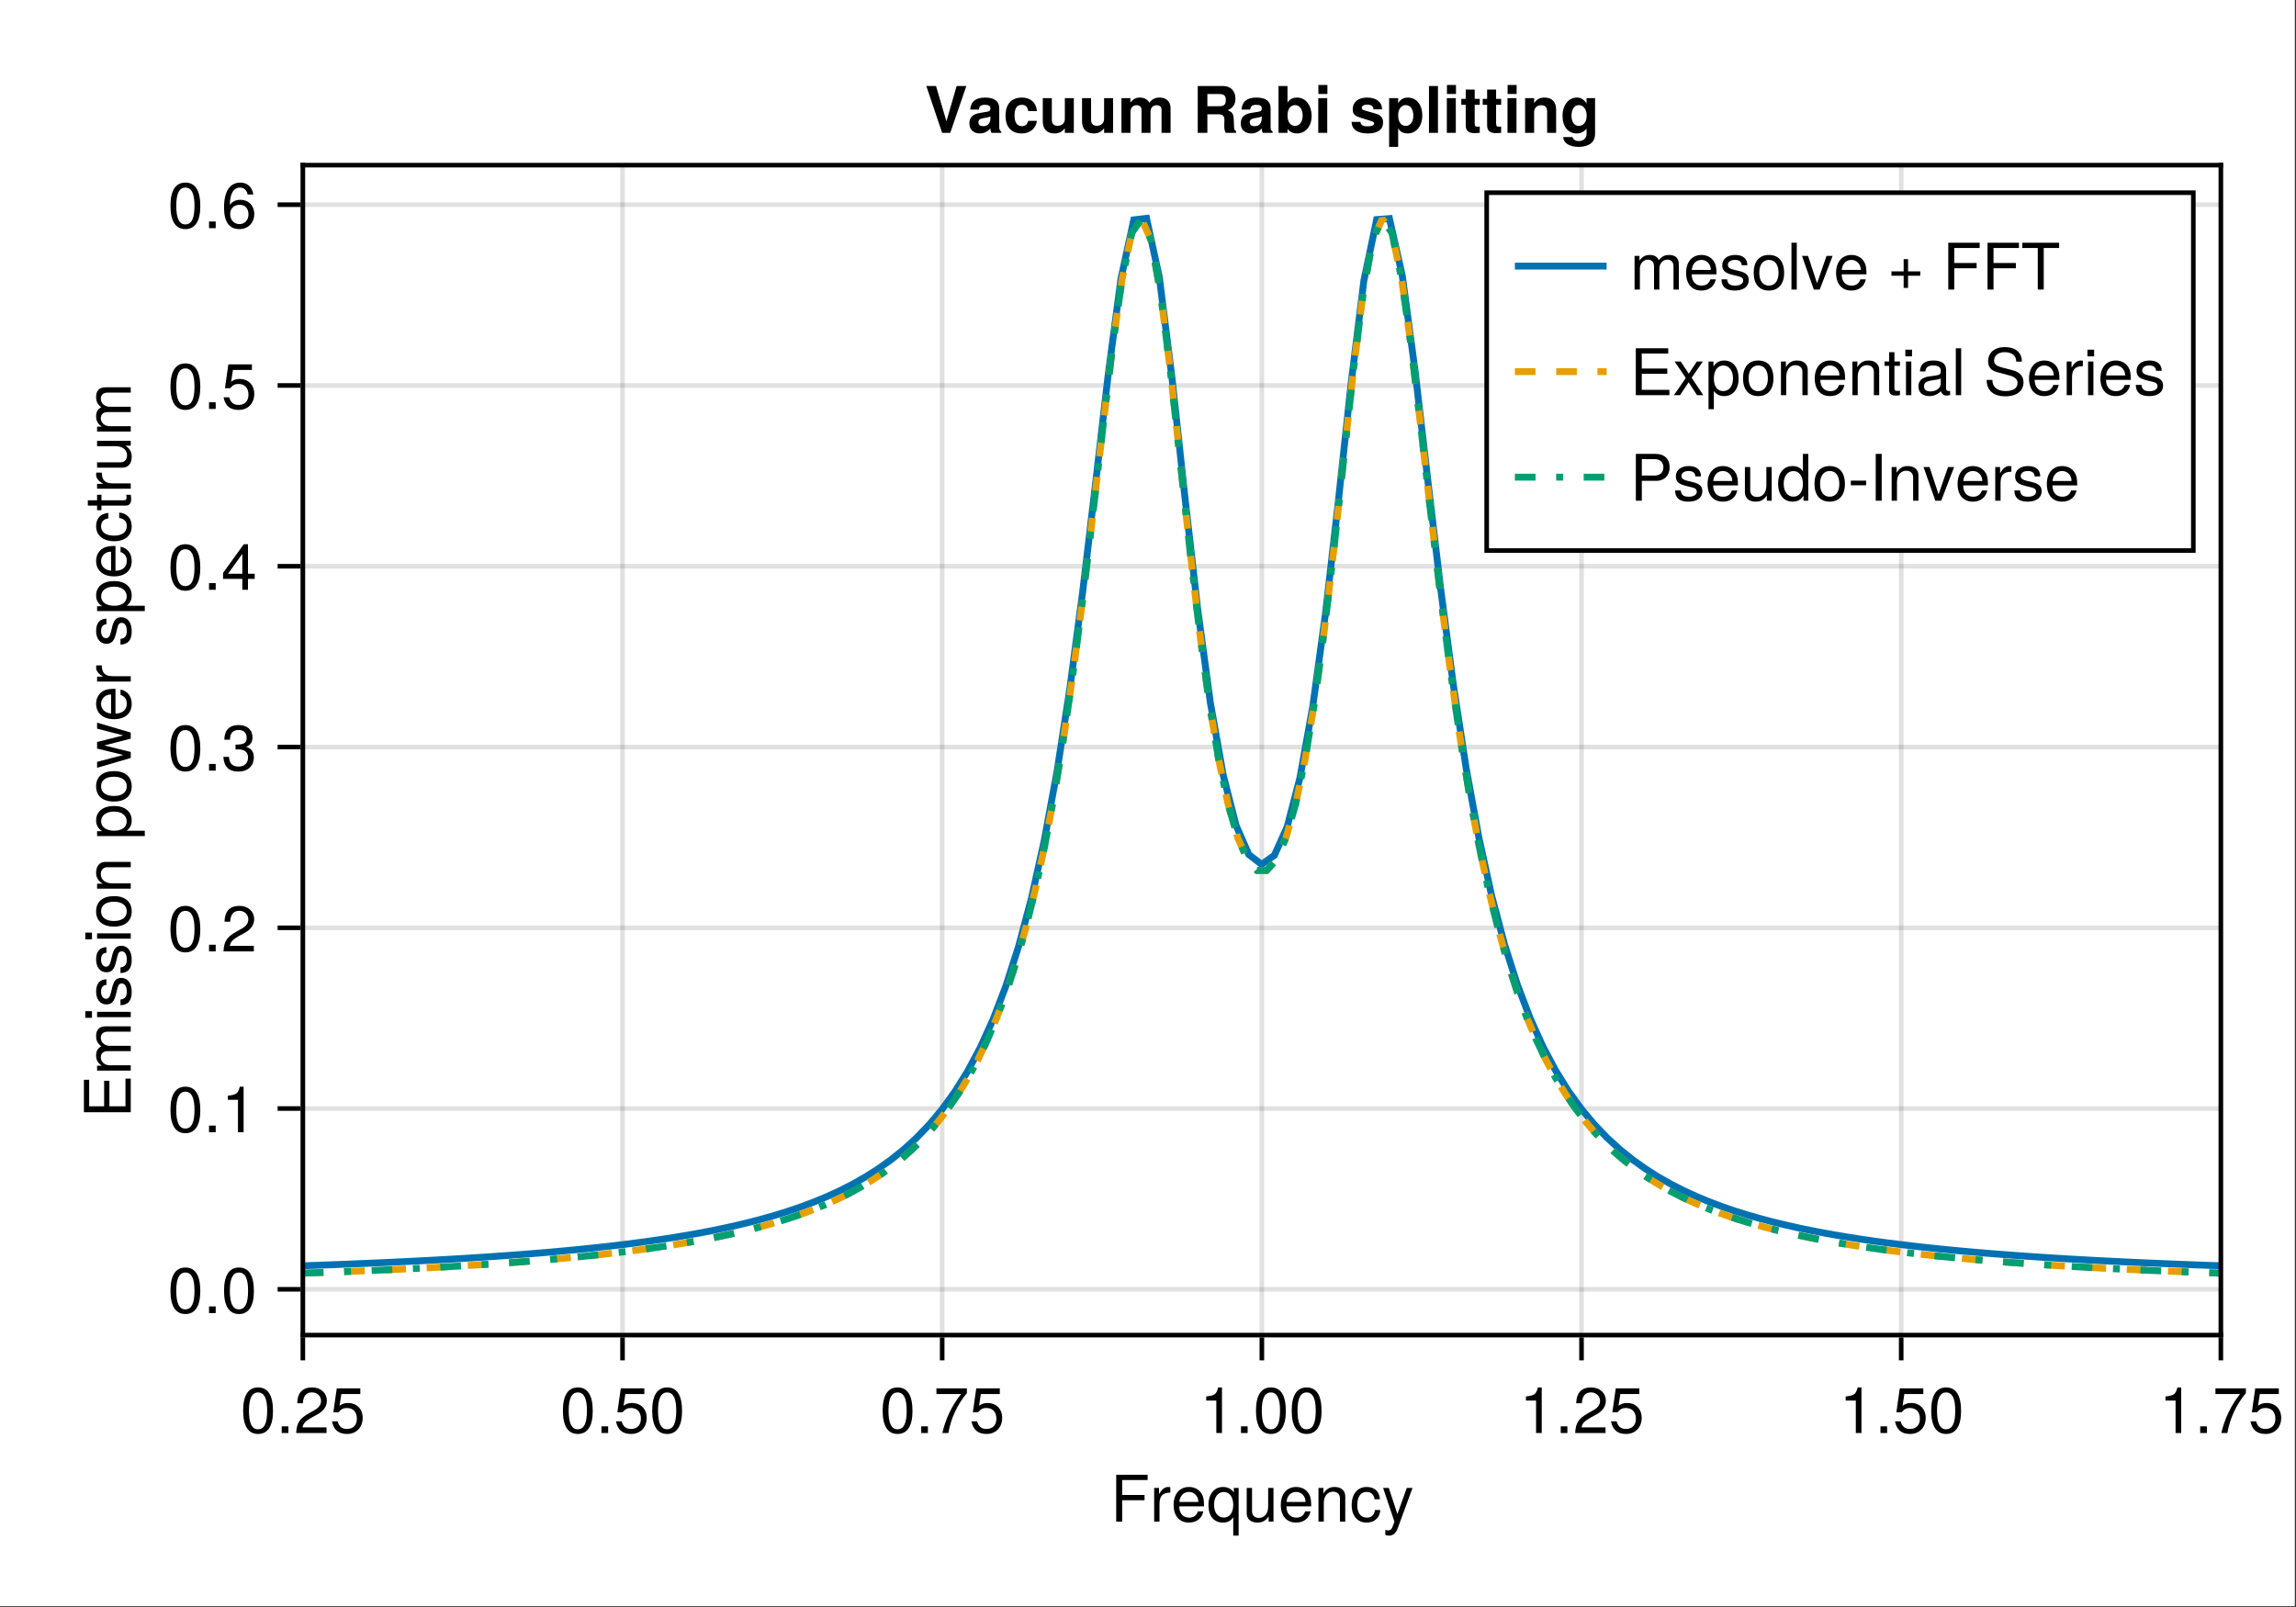 <?xml version="1.0" encoding="UTF-8"?>
<svg xmlns="http://www.w3.org/2000/svg" xmlns:xlink="http://www.w3.org/1999/xlink" width="667" height="467" viewBox="0 0 667 467">
<rect x="0" y="0" width="667" height="467" fill="#333333" stroke="none"/>
<defs>
<g>
<g id="glyph-0-0-13161ca4">
<path d="M 10.812 -12.078 C 10.812 -12.078 3.422 -12.078 3.422 -12.078 C 3.422 -12.078 3.422 -7.734 3.422 -7.734 C 3.422 -7.734 9.922 -7.734 9.922 -7.734 C 9.922 -7.734 9.922 -6.203 9.922 -6.203 C 9.922 -6.203 3.422 -6.203 3.422 -6.203 C 3.422 -6.203 3.422 0 3.422 0 C 3.422 0 1.688 0 1.688 0 C 1.688 0 1.688 -13.609 1.688 -13.609 C 1.688 -13.609 10.812 -13.609 10.812 -13.609 C 10.812 -13.609 10.812 -12.078 10.812 -12.078 Z M 10.812 -12.078 "/>
</g>
<g id="glyph-0-1-13161ca4">
<path d="M 9.25 4.078 C 9.25 4.078 7.688 4.078 7.688 4.078 C 7.688 4.078 7.688 -1.266 7.688 -1.266 C 6.969 -0.203 6.031 0.281 4.672 0.281 C 2.094 0.281 0.484 -1.609 0.484 -4.781 C 0.484 -8.031 2.172 -10.062 4.75 -10.062 C 6.031 -10.062 7.125 -9.5 7.859 -8.484 C 7.859 -8.484 7.859 -9.781 7.859 -9.781 C 7.859 -9.781 9.25 -9.781 9.25 -9.781 C 9.25 -9.781 9.25 4.078 9.25 4.078 Z M 7.688 -4.844 C 7.688 -7.109 6.625 -8.609 4.969 -8.609 C 3.25 -8.609 2.109 -7.156 2.109 -4.891 C 2.109 -2.609 3.25 -1.172 4.969 -1.172 C 6.609 -1.172 7.688 -2.594 7.688 -4.844 Z M 7.688 -4.844 "/>
</g>
<g id="glyph-0-2-13161ca4">
<path d="M 9 0 C 9 0 7.594 0 7.594 0 C 7.594 0 7.594 -1.516 7.594 -1.516 C 6.688 -0.219 5.766 0.281 4.328 0.281 C 2.422 0.281 1.219 -0.766 1.219 -2.391 C 1.219 -2.391 1.219 -9.781 1.219 -9.781 C 1.219 -9.781 2.766 -9.781 2.766 -9.781 C 2.766 -9.781 2.766 -3 2.766 -3 C 2.766 -1.828 3.547 -1.078 4.781 -1.078 C 6.406 -1.078 7.453 -2.391 7.453 -4.391 C 7.453 -4.391 7.453 -9.781 7.453 -9.781 C 7.453 -9.781 9 -9.781 9 -9.781 C 9 -9.781 9 0 9 0 Z M 9 0 "/>
</g>
<g id="glyph-0-3-13161ca4">
<path d="M 9.578 -4.438 C 9.578 -4.438 2.375 -4.438 2.375 -4.438 C 2.406 -2.203 3.625 -1.156 5.25 -1.156 C 6.5 -1.156 7.375 -1.688 7.812 -2.969 C 7.812 -2.969 9.375 -2.969 9.375 -2.969 C 8.984 -0.984 7.438 0.281 5.188 0.281 C 2.453 0.281 0.75 -1.625 0.75 -4.844 C 0.75 -8.047 2.5 -10.062 5.234 -10.062 C 7.062 -10.062 8.547 -9.094 9.188 -7.484 C 9.469 -6.766 9.578 -5.859 9.578 -4.438 Z M 7.922 -5.828 C 7.922 -7.359 6.734 -8.625 5.203 -8.625 C 3.641 -8.625 2.547 -7.453 2.406 -5.719 C 2.406 -5.719 7.891 -5.719 7.891 -5.719 C 7.922 -5.75 7.922 -5.828 7.922 -5.828 Z M 7.922 -5.828 "/>
</g>
<g id="glyph-0-4-13161ca4">
<path d="M 9.094 0 C 9.094 0 7.547 0 7.547 0 C 7.547 0 7.547 -6.781 7.547 -6.781 C 7.547 -7.953 6.766 -8.703 5.531 -8.703 C 3.938 -8.703 2.859 -7.391 2.859 -5.391 C 2.859 -5.391 2.859 0 2.859 0 C 2.859 0 1.312 0 1.312 0 C 1.312 0 1.312 -9.781 1.312 -9.781 C 1.312 -9.781 2.75 -9.781 2.75 -9.781 C 2.75 -9.781 2.75 -8.141 2.75 -8.141 C 3.609 -9.5 4.531 -10.062 6 -10.062 C 7.875 -10.062 9.094 -9.016 9.094 -7.391 C 9.094 -7.391 9.094 0 9.094 0 Z M 9.094 0 "/>
</g>
<g id="glyph-0-5-13161ca4">
<path d="M 8.922 -9.781 C 8.922 -9.781 4.578 2.047 4.578 2.047 C 4.047 3.453 3.156 4.078 2.047 4.078 C 1.641 4.078 1.328 4 1.016 3.828 C 1.016 3.828 1.016 2.422 1.016 2.422 C 1.344 2.5 1.609 2.547 1.828 2.547 C 2.5 2.547 2.812 2.281 3.078 1.594 C 3.078 1.594 3.672 0.031 3.672 0.031 C 3.672 0.031 0.375 -9.781 0.375 -9.781 C 0.375 -9.781 2.031 -9.781 2.031 -9.781 C 2.031 -9.781 4.531 -2.172 4.531 -2.172 C 4.531 -2.172 7.25 -9.781 7.25 -9.781 C 7.25 -9.781 8.922 -9.781 8.922 -9.781 Z M 8.922 -9.781 "/>
</g>
<g id="glyph-0-6-13161ca4">
<path d="M 9.469 -6.359 C 9.469 -2.016 7.938 0.281 5.141 0.281 C 2.297 0.281 0.797 -2.016 0.797 -6.484 C 0.797 -10.922 2.281 -13.234 5.141 -13.234 C 8.016 -13.234 9.469 -10.953 9.469 -6.359 Z M 7.781 -6.516 C 7.781 -10.062 6.906 -11.781 5.141 -11.781 C 3.359 -11.781 2.484 -10.078 2.484 -6.453 C 2.484 -2.844 3.359 -1.078 5.094 -1.078 C 6.922 -1.078 7.781 -2.766 7.781 -6.516 Z M 7.781 -6.516 "/>
</g>
<g id="glyph-0-7-13161ca4">
<path d="M 9.578 -4.391 C 9.578 -1.594 7.719 0.281 5.047 0.281 C 2.688 0.281 1.188 -0.766 0.656 -3.391 C 0.656 -3.391 2.297 -3.391 2.297 -3.391 C 2.688 -1.906 3.562 -1.172 5 -1.172 C 6.797 -1.172 7.891 -2.266 7.891 -4.156 C 7.891 -6.125 6.781 -7.266 5 -7.266 C 3.984 -7.266 3.344 -6.953 2.578 -6.031 C 2.578 -6.031 1.062 -6.031 1.062 -6.031 C 1.062 -6.031 2.047 -12.953 2.047 -12.953 C 2.047 -12.953 8.891 -12.953 8.891 -12.953 C 8.891 -12.953 8.891 -11.328 8.891 -11.328 C 8.891 -11.328 3.375 -11.328 3.375 -11.328 C 3.375 -11.328 2.859 -7.922 2.859 -7.922 C 3.625 -8.484 4.375 -8.719 5.297 -8.719 C 7.844 -8.719 9.578 -7 9.578 -4.391 Z M 9.578 -4.391 "/>
</g>
<g id="glyph-0-8-13161ca4">
<path d="M 3.562 0 C 3.562 0 1.625 0 1.625 0 C 1.625 0 1.625 -1.938 1.625 -1.938 C 1.625 -1.938 3.562 -1.938 3.562 -1.938 C 3.562 -1.938 3.562 0 3.562 0 Z M 3.562 0 "/>
</g>
<g id="glyph-0-9-13161ca4">
<path d="M 6.484 0 C 6.484 0 4.844 0 4.844 0 C 4.844 0 4.844 -9.422 4.844 -9.422 C 4.844 -9.422 1.906 -9.422 1.906 -9.422 C 1.906 -9.422 1.906 -10.609 1.906 -10.609 C 4.438 -10.922 4.812 -11.203 5.391 -13.234 C 5.391 -13.234 6.484 -13.234 6.484 -13.234 C 6.484 -13.234 6.484 0 6.484 0 Z M 6.484 0 "/>
</g>
<g id="glyph-0-10-13161ca4">
<path d="M 9.703 -11.578 C 6.922 -8.266 5.062 -4.281 4.328 0 C 4.328 0 2.578 0 2.578 0 C 3.516 -4.141 5.375 -8.016 8.016 -11.328 C 8.016 -11.328 0.859 -11.328 0.859 -11.328 C 0.859 -11.328 0.859 -12.953 0.859 -12.953 C 0.859 -12.953 9.703 -12.953 9.703 -12.953 C 9.703 -12.953 9.703 -11.578 9.703 -11.578 Z M 9.703 -11.578 "/>
</g>
<g id="glyph-0-11-13161ca4">
<path d="M 9.547 -9.359 C 9.547 -7.734 8.594 -6.344 6.734 -5.359 C 6.734 -5.359 4.875 -4.344 4.875 -4.344 C 3.25 -3.391 2.656 -2.703 2.484 -1.625 C 2.484 -1.625 9.453 -1.625 9.453 -1.625 C 9.453 -1.625 9.453 0 9.453 0 C 9.453 0 0.641 0 0.641 0 C 0.781 -2.906 1.594 -4.156 4.344 -5.734 C 4.344 -5.734 6.062 -6.703 6.062 -6.703 C 7.25 -7.375 7.859 -8.266 7.859 -9.312 C 7.859 -10.734 6.734 -11.797 5.25 -11.797 C 3.625 -11.797 2.703 -10.859 2.578 -8.641 C 2.578 -8.641 0.938 -8.641 0.938 -8.641 C 1.031 -11.859 2.594 -13.234 5.297 -13.234 C 7.812 -13.234 9.547 -11.594 9.547 -9.359 Z M 9.547 -9.359 "/>
</g>
<g id="glyph-1-0-13161ca4">
<path d="M 6 -8.422 C 3.578 -8.391 2.859 -7.281 2.859 -5.078 C 2.859 -5.078 2.859 0 2.859 0 C 2.859 0 1.312 0 1.312 0 C 1.312 0 1.312 -9.781 1.312 -9.781 C 1.312 -9.781 2.719 -9.781 2.719 -9.781 C 2.719 -9.781 2.719 -8.016 2.719 -8.016 C 3.625 -9.469 4.391 -10.062 5.391 -10.062 C 5.609 -10.062 5.734 -10.047 6 -10.016 C 6 -10.016 6 -8.422 6 -8.422 Z M 6 -8.422 "/>
</g>
<g id="glyph-1-1-13161ca4">
<path d="M 3.562 0 C 3.562 0 1.625 0 1.625 0 C 1.625 0 1.625 -1.938 1.625 -1.938 C 1.625 -1.938 3.562 -1.938 3.562 -1.938 C 3.562 -1.938 3.562 0 3.562 0 Z M 3.562 0 "/>
</g>
<g id="glyph-2-0-13161ca4">
<path d="M 9.578 -4.438 C 9.578 -4.438 2.375 -4.438 2.375 -4.438 C 2.406 -2.203 3.625 -1.156 5.25 -1.156 C 6.5 -1.156 7.375 -1.688 7.812 -2.969 C 7.812 -2.969 9.375 -2.969 9.375 -2.969 C 8.984 -0.984 7.438 0.281 5.188 0.281 C 2.453 0.281 0.75 -1.625 0.75 -4.844 C 0.75 -8.047 2.5 -10.062 5.234 -10.062 C 7.062 -10.062 8.547 -9.094 9.188 -7.484 C 9.469 -6.766 9.578 -5.859 9.578 -4.438 Z M 7.922 -5.828 C 7.922 -7.359 6.734 -8.625 5.203 -8.625 C 3.641 -8.625 2.547 -7.453 2.406 -5.719 C 2.406 -5.719 7.891 -5.719 7.891 -5.719 C 7.922 -5.75 7.922 -5.828 7.922 -5.828 Z M 7.922 -5.828 "/>
</g>
<g id="glyph-2-1-13161ca4">
<path d="M 9.578 -4.391 C 9.578 -1.594 7.719 0.281 5.047 0.281 C 2.688 0.281 1.188 -0.766 0.656 -3.391 C 0.656 -3.391 2.297 -3.391 2.297 -3.391 C 2.688 -1.906 3.562 -1.172 5 -1.172 C 6.797 -1.172 7.891 -2.266 7.891 -4.156 C 7.891 -6.125 6.781 -7.266 5 -7.266 C 3.984 -7.266 3.344 -6.953 2.578 -6.031 C 2.578 -6.031 1.062 -6.031 1.062 -6.031 C 1.062 -6.031 2.047 -12.953 2.047 -12.953 C 2.047 -12.953 8.891 -12.953 8.891 -12.953 C 8.891 -12.953 8.891 -11.328 8.891 -11.328 C 8.891 -11.328 3.375 -11.328 3.375 -11.328 C 3.375 -11.328 2.859 -7.922 2.859 -7.922 C 3.625 -8.484 4.375 -8.719 5.297 -8.719 C 7.844 -8.719 9.578 -7 9.578 -4.391 Z M 9.578 -4.391 "/>
</g>
<g id="glyph-3-0-13161ca4">
<path d="M 8.906 -3.359 C 8.719 -1.125 7.25 0.281 4.906 0.281 C 2.266 0.281 0.578 -1.641 0.578 -4.797 C 0.578 -8.047 2.297 -10.062 4.922 -10.062 C 7.109 -10.062 8.609 -8.891 8.797 -6.5 C 8.797 -6.5 7.219 -6.5 7.219 -6.5 C 7.047 -7.859 6.219 -8.625 4.906 -8.625 C 3.219 -8.625 2.203 -7.25 2.203 -4.797 C 2.203 -2.484 3.234 -1.156 4.953 -1.156 C 6.281 -1.156 7.078 -1.797 7.344 -3.359 C 7.344 -3.359 8.906 -3.359 8.906 -3.359 Z M 8.906 -3.359 "/>
</g>
<g id="glyph-3-1-13161ca4">
<path d="M 9.547 -9.359 C 9.547 -7.734 8.594 -6.344 6.734 -5.359 C 6.734 -5.359 4.875 -4.344 4.875 -4.344 C 3.25 -3.391 2.656 -2.703 2.484 -1.625 C 2.484 -1.625 9.453 -1.625 9.453 -1.625 C 9.453 -1.625 9.453 0 9.453 0 C 9.453 0 0.641 0 0.641 0 C 0.781 -2.906 1.594 -4.156 4.344 -5.734 C 4.344 -5.734 6.062 -6.703 6.062 -6.703 C 7.25 -7.375 7.859 -8.266 7.859 -9.312 C 7.859 -10.734 6.734 -11.797 5.25 -11.797 C 3.625 -11.797 2.703 -10.859 2.578 -8.641 C 2.578 -8.641 0.938 -8.641 0.938 -8.641 C 1.031 -11.859 2.594 -13.234 5.297 -13.234 C 7.812 -13.234 9.547 -11.594 9.547 -9.359 Z M 9.547 -9.359 "/>
</g>
<g id="glyph-4-0-13161ca4">
<path d="M 3.562 0 C 3.562 0 1.625 0 1.625 0 C 1.625 0 1.625 -1.938 1.625 -1.938 C 1.625 -1.938 3.562 -1.938 3.562 -1.938 C 3.562 -1.938 3.562 0 3.562 0 Z M 3.562 0 "/>
</g>
<g id="glyph-5-0-13161ca4">
<path d="M 9.547 -9.359 C 9.547 -7.734 8.594 -6.344 6.734 -5.359 C 6.734 -5.359 4.875 -4.344 4.875 -4.344 C 3.25 -3.391 2.656 -2.703 2.484 -1.625 C 2.484 -1.625 9.453 -1.625 9.453 -1.625 C 9.453 -1.625 9.453 0 9.453 0 C 9.453 0 0.641 0 0.641 0 C 0.781 -2.906 1.594 -4.156 4.344 -5.734 C 4.344 -5.734 6.062 -6.703 6.062 -6.703 C 7.25 -7.375 7.859 -8.266 7.859 -9.312 C 7.859 -10.734 6.734 -11.797 5.25 -11.797 C 3.625 -11.797 2.703 -10.859 2.578 -8.641 C 2.578 -8.641 0.938 -8.641 0.938 -8.641 C 1.031 -11.859 2.594 -13.234 5.297 -13.234 C 7.812 -13.234 9.547 -11.594 9.547 -9.359 Z M 9.547 -9.359 "/>
</g>
<g id="glyph-6-0-13161ca4">
<path d="M 9.469 -6.359 C 9.469 -2.016 7.938 0.281 5.141 0.281 C 2.297 0.281 0.797 -2.016 0.797 -6.484 C 0.797 -10.922 2.281 -13.234 5.141 -13.234 C 8.016 -13.234 9.469 -10.953 9.469 -6.359 Z M 7.781 -6.516 C 7.781 -10.062 6.906 -11.781 5.141 -11.781 C 3.359 -11.781 2.484 -10.078 2.484 -6.453 C 2.484 -2.844 3.359 -1.078 5.094 -1.078 C 6.922 -1.078 7.781 -2.766 7.781 -6.516 Z M 7.781 -6.516 "/>
</g>
<g id="glyph-7-0-13161ca4">
<path d="M 3.562 0 C 3.562 0 1.625 0 1.625 0 C 1.625 0 1.625 -1.938 1.625 -1.938 C 1.625 -1.938 3.562 -1.938 3.562 -1.938 C 3.562 -1.938 3.562 0 3.562 0 Z M 3.562 0 "/>
</g>
<g id="glyph-7-1-13161ca4">
<path d="M 9.703 -11.578 C 6.922 -8.266 5.062 -4.281 4.328 0 C 4.328 0 2.578 0 2.578 0 C 3.516 -4.141 5.375 -8.016 8.016 -11.328 C 8.016 -11.328 0.859 -11.328 0.859 -11.328 C 0.859 -11.328 0.859 -12.953 0.859 -12.953 C 0.859 -12.953 9.703 -12.953 9.703 -12.953 C 9.703 -12.953 9.703 -11.578 9.703 -11.578 Z M 9.703 -11.578 "/>
</g>
<g id="glyph-8-0-13161ca4">
<path d="M 0 -11.453 C 0 -11.453 0 -1.688 0 -1.688 C 0 -1.688 -13.609 -1.688 -13.609 -1.688 C -13.609 -1.688 -13.609 -11.109 -13.609 -11.109 C -13.609 -11.109 -12.078 -11.109 -12.078 -11.109 C -12.078 -11.109 -12.078 -3.422 -12.078 -3.422 C -12.078 -3.422 -7.734 -3.422 -7.734 -3.422 C -7.734 -3.422 -7.734 -10.828 -7.734 -10.828 C -7.734 -10.828 -6.203 -10.828 -6.203 -10.828 C -6.203 -10.828 -6.203 -3.422 -6.203 -3.422 C -6.203 -3.422 -1.531 -3.422 -1.531 -3.422 C -1.531 -3.422 -1.531 -11.453 -1.531 -11.453 C -1.531 -11.453 0 -11.453 0 -11.453 Z M 0 -11.453 "/>
</g>
<g id="glyph-8-1-13161ca4">
<path d="M 0 -14.188 C 0 -14.188 0 -12.641 0 -12.641 C 0 -12.641 -6.734 -12.641 -6.734 -12.641 C -7.969 -12.641 -8.703 -11.984 -8.703 -10.844 C -8.703 -9.578 -7.562 -8.531 -6.141 -8.531 C -6.141 -8.531 0 -8.531 0 -8.531 C 0 -8.531 0 -6.984 0 -6.984 C 0 -6.984 -6.734 -6.984 -6.734 -6.984 C -7.984 -6.984 -8.703 -6.328 -8.703 -5.172 C -8.703 -3.906 -7.562 -2.875 -6.141 -2.875 C -6.141 -2.875 0 -2.875 0 -2.875 C 0 -2.875 0 -1.328 0 -1.328 C 0 -1.328 -9.781 -1.328 -9.781 -1.328 C -9.781 -1.328 -9.781 -2.75 -9.781 -2.75 C -9.781 -2.75 -8.406 -2.75 -8.406 -2.75 C -9.578 -3.578 -10.062 -4.438 -10.062 -5.75 C -10.062 -7.016 -9.609 -7.812 -8.578 -8.391 C -9.672 -9.297 -10.062 -10.078 -10.062 -11.391 C -10.062 -13.219 -9.094 -14.188 -7.344 -14.188 C -7.344 -14.188 0 -14.188 0 -14.188 Z M 0 -14.188 "/>
</g>
<g id="glyph-8-2-13161ca4">
<path d="M 0 -2.859 C 0 -2.859 0 -1.312 0 -1.312 C 0 -1.312 -9.781 -1.312 -9.781 -1.312 C -9.781 -1.312 -9.781 -2.859 -9.781 -2.859 C -9.781 -2.859 0 -2.859 0 -2.859 Z M -11.266 -3.062 C -11.266 -3.062 -11.266 -1.125 -11.266 -1.125 C -11.266 -1.125 -13.203 -1.125 -13.203 -1.125 C -13.203 -1.125 -13.203 -3.062 -13.203 -3.062 C -13.203 -3.062 -11.266 -3.062 -11.266 -3.062 Z M -11.266 -3.062 "/>
</g>
<g id="glyph-8-3-13161ca4">
<path d="M -4.812 -9.516 C -1.609 -9.516 0.281 -7.844 0.281 -5.094 C 0.281 -2.312 -1.609 -0.672 -4.891 -0.672 C -8.172 -0.672 -10.062 -2.328 -10.062 -5.078 C -10.062 -7.891 -8.203 -9.516 -4.812 -9.516 Z M -4.844 -7.891 C -7.266 -7.891 -8.625 -6.859 -8.625 -5.094 C -8.625 -3.359 -7.25 -2.297 -4.891 -2.297 C -2.516 -2.297 -1.156 -3.359 -1.156 -5.094 C -1.156 -6.812 -2.547 -7.891 -4.844 -7.891 Z M -4.844 -7.891 "/>
</g>
<g id="glyph-8-4-13161ca4">
<path d="M -4.438 -9.578 C -4.438 -9.578 -4.438 -2.375 -4.438 -2.375 C -2.203 -2.406 -1.156 -3.625 -1.156 -5.25 C -1.156 -6.5 -1.688 -7.375 -2.969 -7.812 C -2.969 -7.812 -2.969 -9.375 -2.969 -9.375 C -0.984 -8.984 0.281 -7.438 0.281 -5.188 C 0.281 -2.453 -1.625 -0.75 -4.844 -0.75 C -8.047 -0.75 -10.062 -2.5 -10.062 -5.234 C -10.062 -7.062 -9.094 -8.547 -7.484 -9.188 C -6.766 -9.469 -5.859 -9.578 -4.438 -9.578 Z M -5.828 -7.922 C -7.359 -7.922 -8.625 -6.734 -8.625 -5.203 C -8.625 -3.641 -7.453 -2.547 -5.719 -2.406 C -5.719 -2.406 -5.719 -7.891 -5.719 -7.891 C -5.75 -7.922 -5.828 -7.922 -5.828 -7.922 Z M -5.828 -7.922 "/>
</g>
<g id="glyph-8-5-13161ca4">
<path d="M 0 -9 C 0 -9 0 -7.594 0 -7.594 C 0 -7.594 -1.516 -7.594 -1.516 -7.594 C -0.219 -6.688 0.281 -5.766 0.281 -4.328 C 0.281 -2.422 -0.766 -1.219 -2.391 -1.219 C -2.391 -1.219 -9.781 -1.219 -9.781 -1.219 C -9.781 -1.219 -9.781 -2.766 -9.781 -2.766 C -9.781 -2.766 -3 -2.766 -3 -2.766 C -1.828 -2.766 -1.078 -3.547 -1.078 -4.781 C -1.078 -6.406 -2.391 -7.453 -4.391 -7.453 C -4.391 -7.453 -9.781 -7.453 -9.781 -7.453 C -9.781 -7.453 -9.781 -9 -9.781 -9 C -9.781 -9 0 -9 0 -9 Z M 0 -9 "/>
</g>
<g id="glyph-9-0-13161ca4">
<path d="M 0 -2.859 C 0 -2.859 0 -1.312 0 -1.312 C 0 -1.312 -9.781 -1.312 -9.781 -1.312 C -9.781 -1.312 -9.781 -2.859 -9.781 -2.859 C -9.781 -2.859 0 -2.859 0 -2.859 Z M -11.266 -3.062 C -11.266 -3.062 -11.266 -1.125 -11.266 -1.125 C -11.266 -1.125 -13.203 -1.125 -13.203 -1.125 C -13.203 -1.125 -13.203 -3.062 -13.203 -3.062 C -13.203 -3.062 -11.266 -3.062 -11.266 -3.062 Z M -11.266 -3.062 "/>
</g>
<g id="glyph-9-1-13161ca4">
<path d="M -4.797 -9.766 C -1.688 -9.766 0.281 -8.109 0.281 -5.578 C 0.281 -4.312 -0.172 -3.391 -1.172 -2.578 C -1.172 -2.578 4.078 -2.578 4.078 -2.578 C 4.078 -2.578 4.078 -1.031 4.078 -1.031 C 4.078 -1.031 -9.781 -1.031 -9.781 -1.031 C -9.781 -1.031 -9.781 -2.453 -9.781 -2.453 C -9.781 -2.453 -8.312 -2.453 -8.312 -2.453 C -9.469 -3.172 -10.062 -4.234 -10.062 -5.562 C -10.062 -8.156 -8.078 -9.766 -4.797 -9.766 Z M -4.844 -8.141 C -7.172 -8.141 -8.609 -7.016 -8.609 -5.297 C -8.609 -3.656 -7.109 -2.578 -4.812 -2.578 C -2.516 -2.578 -1.172 -3.656 -1.172 -5.297 C -1.172 -7 -2.609 -8.141 -4.844 -8.141 Z M -4.844 -8.141 "/>
</g>
<g id="glyph-10-0-13161ca4">
<path d="M -2.75 -8.578 C -0.859 -8.578 0.281 -7 0.281 -4.531 C 0.281 -1.984 -0.734 -0.703 -2.984 -0.641 C -2.984 -0.641 -2.984 -2.281 -2.984 -2.281 C -1.5 -2.484 -1.156 -3.266 -1.156 -4.672 C -1.156 -6.031 -1.703 -6.953 -2.609 -6.953 C -3.328 -6.953 -3.641 -6.516 -3.906 -5.438 C -3.906 -5.438 -4.25 -3.984 -4.25 -3.984 C -4.812 -1.656 -5.547 -0.875 -7.078 -0.875 C -8.891 -0.875 -10.062 -2.359 -10.062 -4.625 C -10.062 -6.891 -8.984 -8.156 -7.062 -8.172 C -7.062 -8.172 -7.062 -6.531 -7.062 -6.531 C -8.078 -6.5 -8.625 -5.828 -8.625 -4.578 C -8.625 -3.312 -8.047 -2.5 -7.156 -2.5 C -6.453 -2.5 -6.047 -3.047 -5.75 -4.312 C -5.75 -4.312 -5.391 -5.812 -5.391 -5.812 C -4.922 -7.75 -4.203 -8.578 -2.75 -8.578 Z M -2.75 -8.578 "/>
</g>
<g id="glyph-10-1-13161ca4">
<path d="M -4.812 -9.516 C -1.609 -9.516 0.281 -7.844 0.281 -5.094 C 0.281 -2.312 -1.609 -0.672 -4.891 -0.672 C -8.172 -0.672 -10.062 -2.328 -10.062 -5.078 C -10.062 -7.891 -8.203 -9.516 -4.812 -9.516 Z M -4.844 -7.891 C -7.266 -7.891 -8.625 -6.859 -8.625 -5.094 C -8.625 -3.359 -7.25 -2.297 -4.891 -2.297 C -2.516 -2.297 -1.156 -3.359 -1.156 -5.094 C -1.156 -6.812 -2.547 -7.891 -4.844 -7.891 Z M -4.844 -7.891 "/>
</g>
<g id="glyph-10-2-13161ca4">
<path d="M 0 -9.094 C 0 -9.094 0 -7.547 0 -7.547 C 0 -7.547 -6.781 -7.547 -6.781 -7.547 C -7.953 -7.547 -8.703 -6.766 -8.703 -5.531 C -8.703 -3.938 -7.391 -2.859 -5.391 -2.859 C -5.391 -2.859 0 -2.859 0 -2.859 C 0 -2.859 0 -1.312 0 -1.312 C 0 -1.312 -9.781 -1.312 -9.781 -1.312 C -9.781 -1.312 -9.781 -2.75 -9.781 -2.75 C -9.781 -2.75 -8.141 -2.75 -8.141 -2.75 C -9.5 -3.609 -10.062 -4.531 -10.062 -6 C -10.062 -7.875 -9.016 -9.094 -7.391 -9.094 C -7.391 -9.094 0 -9.094 0 -9.094 Z M 0 -9.094 "/>
</g>
<g id="glyph-10-3-13161ca4">
<path d="M -9.781 -13.219 C -9.781 -13.219 0 -10.344 0 -10.344 C 0 -10.344 0 -8.578 0 -8.578 C 0 -8.578 -7.672 -6.594 -7.672 -6.594 C -7.672 -6.594 0 -4.703 0 -4.703 C 0 -4.703 0 -2.953 0 -2.953 C 0 -2.953 -9.781 -0.109 -9.781 -0.109 C -9.781 -0.109 -9.781 -1.828 -9.781 -1.828 C -9.781 -1.828 -2.172 -3.828 -2.172 -3.828 C -2.172 -3.828 -9.781 -5.688 -9.781 -5.688 C -9.781 -5.688 -9.781 -7.594 -9.781 -7.594 C -9.781 -7.594 -2.172 -9.516 -2.172 -9.516 C -2.172 -9.516 -9.781 -11.469 -9.781 -11.469 C -9.781 -11.469 -9.781 -13.219 -9.781 -13.219 Z M -9.781 -13.219 "/>
</g>
<g id="glyph-10-4-13161ca4">
<path d="M -4.438 -9.578 C -4.438 -9.578 -4.438 -2.375 -4.438 -2.375 C -2.203 -2.406 -1.156 -3.625 -1.156 -5.25 C -1.156 -6.5 -1.688 -7.375 -2.969 -7.812 C -2.969 -7.812 -2.969 -9.375 -2.969 -9.375 C -0.984 -8.984 0.281 -7.438 0.281 -5.188 C 0.281 -2.453 -1.625 -0.75 -4.844 -0.75 C -8.047 -0.75 -10.062 -2.5 -10.062 -5.234 C -10.062 -7.062 -9.094 -8.547 -7.484 -9.188 C -6.766 -9.469 -5.859 -9.578 -4.438 -9.578 Z M -5.828 -7.922 C -7.359 -7.922 -8.625 -6.734 -8.625 -5.203 C -8.625 -3.641 -7.453 -2.547 -5.719 -2.406 C -5.719 -2.406 -5.719 -7.891 -5.719 -7.891 C -5.75 -7.922 -5.828 -7.922 -5.828 -7.922 Z M -5.828 -7.922 "/>
</g>
<g id="glyph-11-0-13161ca4">
</g>
<g id="glyph-12-0-13161ca4">
<path d="M -8.422 -6 C -8.391 -3.578 -7.281 -2.859 -5.078 -2.859 C -5.078 -2.859 0 -2.859 0 -2.859 C 0 -2.859 0 -1.312 0 -1.312 C 0 -1.312 -9.781 -1.312 -9.781 -1.312 C -9.781 -1.312 -9.781 -2.719 -9.781 -2.719 C -9.781 -2.719 -8.016 -2.719 -8.016 -2.719 C -9.469 -3.625 -10.062 -4.391 -10.062 -5.391 C -10.062 -5.609 -10.047 -5.734 -10.016 -6 C -10.016 -6 -8.422 -6 -8.422 -6 Z M -8.422 -6 "/>
</g>
<g id="glyph-13-0-13161ca4">
</g>
<g id="glyph-13-1-13161ca4">
<path d="M -2.75 -8.578 C -0.859 -8.578 0.281 -7 0.281 -4.531 C 0.281 -1.984 -0.734 -0.703 -2.984 -0.641 C -2.984 -0.641 -2.984 -2.281 -2.984 -2.281 C -1.5 -2.484 -1.156 -3.266 -1.156 -4.672 C -1.156 -6.031 -1.703 -6.953 -2.609 -6.953 C -3.328 -6.953 -3.641 -6.516 -3.906 -5.438 C -3.906 -5.438 -4.25 -3.984 -4.25 -3.984 C -4.812 -1.656 -5.547 -0.875 -7.078 -0.875 C -8.891 -0.875 -10.062 -2.359 -10.062 -4.625 C -10.062 -6.891 -8.984 -8.156 -7.062 -8.172 C -7.062 -8.172 -7.062 -6.531 -7.062 -6.531 C -8.078 -6.5 -8.625 -5.828 -8.625 -4.578 C -8.625 -3.312 -8.047 -2.5 -7.156 -2.5 C -6.453 -2.5 -6.047 -3.047 -5.75 -4.312 C -5.75 -4.312 -5.391 -5.812 -5.391 -5.812 C -4.922 -7.75 -4.203 -8.578 -2.75 -8.578 Z M -2.75 -8.578 "/>
</g>
<g id="glyph-14-0-13161ca4">
<path d="M -4.797 -9.766 C -1.688 -9.766 0.281 -8.109 0.281 -5.578 C 0.281 -4.312 -0.172 -3.391 -1.172 -2.578 C -1.172 -2.578 4.078 -2.578 4.078 -2.578 C 4.078 -2.578 4.078 -1.031 4.078 -1.031 C 4.078 -1.031 -9.781 -1.031 -9.781 -1.031 C -9.781 -1.031 -9.781 -2.453 -9.781 -2.453 C -9.781 -2.453 -8.312 -2.453 -8.312 -2.453 C -9.469 -3.172 -10.062 -4.234 -10.062 -5.562 C -10.062 -8.156 -8.078 -9.766 -4.797 -9.766 Z M -4.844 -8.141 C -7.172 -8.141 -8.609 -7.016 -8.609 -5.297 C -8.609 -3.656 -7.109 -2.578 -4.812 -2.578 C -2.516 -2.578 -1.172 -3.656 -1.172 -5.297 C -1.172 -7 -2.609 -8.141 -4.844 -8.141 Z M -4.844 -8.141 "/>
</g>
<g id="glyph-14-1-13161ca4">
<path d="M -3.359 -8.906 C -1.125 -8.719 0.281 -7.25 0.281 -4.906 C 0.281 -2.266 -1.641 -0.578 -4.797 -0.578 C -8.047 -0.578 -10.062 -2.297 -10.062 -4.922 C -10.062 -7.109 -8.891 -8.609 -6.5 -8.797 C -6.5 -8.797 -6.5 -7.219 -6.5 -7.219 C -7.859 -7.047 -8.625 -6.219 -8.625 -4.906 C -8.625 -3.219 -7.25 -2.203 -4.797 -2.203 C -2.484 -2.203 -1.156 -3.234 -1.156 -4.953 C -1.156 -6.281 -1.797 -7.078 -3.359 -7.344 C -3.359 -7.344 -3.359 -8.906 -3.359 -8.906 Z M -3.359 -8.906 "/>
</g>
<g id="glyph-14-2-13161ca4">
<path d="M 0 -14.188 C 0 -14.188 0 -12.641 0 -12.641 C 0 -12.641 -6.734 -12.641 -6.734 -12.641 C -7.969 -12.641 -8.703 -11.984 -8.703 -10.844 C -8.703 -9.578 -7.562 -8.531 -6.141 -8.531 C -6.141 -8.531 0 -8.531 0 -8.531 C 0 -8.531 0 -6.984 0 -6.984 C 0 -6.984 -6.734 -6.984 -6.734 -6.984 C -7.984 -6.984 -8.703 -6.328 -8.703 -5.172 C -8.703 -3.906 -7.562 -2.875 -6.141 -2.875 C -6.141 -2.875 0 -2.875 0 -2.875 C 0 -2.875 0 -1.328 0 -1.328 C 0 -1.328 -9.781 -1.328 -9.781 -1.328 C -9.781 -1.328 -9.781 -2.75 -9.781 -2.75 C -9.781 -2.75 -8.406 -2.75 -8.406 -2.75 C -9.578 -3.578 -10.062 -4.438 -10.062 -5.75 C -10.062 -7.016 -9.609 -7.812 -8.578 -8.391 C -9.672 -9.297 -10.062 -10.078 -10.062 -11.391 C -10.062 -13.219 -9.094 -14.188 -7.344 -14.188 C -7.344 -14.188 0 -14.188 0 -14.188 Z M 0 -14.188 "/>
</g>
<g id="glyph-15-0-13161ca4">
<path d="M 0 -4.75 C 0.094 -4.219 0.125 -3.844 0.125 -3.469 C 0.125 -2.266 -0.422 -1.594 -1.422 -1.594 C -1.422 -1.594 -8.516 -1.594 -8.516 -1.594 C -8.516 -1.594 -8.516 -0.266 -8.516 -0.266 C -8.516 -0.266 -9.781 -0.266 -9.781 -0.266 C -9.781 -0.266 -9.781 -1.594 -9.781 -1.594 C -9.781 -1.594 -12.469 -1.594 -12.469 -1.594 C -12.469 -1.594 -12.469 -3.141 -12.469 -3.141 C -12.469 -3.141 -9.781 -3.141 -9.781 -3.141 C -9.781 -3.141 -9.781 -4.75 -9.781 -4.75 C -9.781 -4.75 -8.516 -4.75 -8.516 -4.75 C -8.516 -4.75 -8.516 -3.141 -8.516 -3.141 C -8.516 -3.141 -2.109 -3.141 -2.109 -3.141 C -1.422 -3.141 -1.234 -3.328 -1.234 -4 C -1.234 -4.297 -1.25 -4.531 -1.312 -4.75 C -1.312 -4.75 0 -4.75 0 -4.75 Z M 0 -4.75 "/>
</g>
<g id="glyph-16-0-13161ca4">
<path d="M -8.422 -6 C -8.391 -3.578 -7.281 -2.859 -5.078 -2.859 C -5.078 -2.859 0 -2.859 0 -2.859 C 0 -2.859 0 -1.312 0 -1.312 C 0 -1.312 -9.781 -1.312 -9.781 -1.312 C -9.781 -1.312 -9.781 -2.719 -9.781 -2.719 C -9.781 -2.719 -8.016 -2.719 -8.016 -2.719 C -9.469 -3.625 -10.062 -4.391 -10.062 -5.391 C -10.062 -5.609 -10.047 -5.734 -10.016 -6 C -10.016 -6 -8.422 -6 -8.422 -6 Z M -8.422 -6 "/>
</g>
<g id="glyph-17-0-13161ca4">
<path d="M 9.469 -6.359 C 9.469 -2.016 7.938 0.281 5.141 0.281 C 2.297 0.281 0.797 -2.016 0.797 -6.484 C 0.797 -10.922 2.281 -13.234 5.141 -13.234 C 8.016 -13.234 9.469 -10.953 9.469 -6.359 Z M 7.781 -6.516 C 7.781 -10.062 6.906 -11.781 5.141 -11.781 C 3.359 -11.781 2.484 -10.078 2.484 -6.453 C 2.484 -2.844 3.359 -1.078 5.094 -1.078 C 6.922 -1.078 7.781 -2.766 7.781 -6.516 Z M 7.781 -6.516 "/>
</g>
<g id="glyph-18-0-13161ca4">
<path d="M 3.562 0 C 3.562 0 1.625 0 1.625 0 C 1.625 0 1.625 -1.938 1.625 -1.938 C 1.625 -1.938 3.562 -1.938 3.562 -1.938 C 3.562 -1.938 3.562 0 3.562 0 Z M 3.562 0 "/>
</g>
<g id="glyph-19-0-13161ca4">
<path d="M 3.562 0 C 3.562 0 1.625 0 1.625 0 C 1.625 0 1.625 -1.938 1.625 -1.938 C 1.625 -1.938 3.562 -1.938 3.562 -1.938 C 3.562 -1.938 3.562 0 3.562 0 Z M 3.562 0 "/>
</g>
<g id="glyph-20-0-13161ca4">
<path d="M 9.469 -6.359 C 9.469 -2.016 7.938 0.281 5.141 0.281 C 2.297 0.281 0.797 -2.016 0.797 -6.484 C 0.797 -10.922 2.281 -13.234 5.141 -13.234 C 8.016 -13.234 9.469 -10.953 9.469 -6.359 Z M 7.781 -6.516 C 7.781 -10.062 6.906 -11.781 5.141 -11.781 C 3.359 -11.781 2.484 -10.078 2.484 -6.453 C 2.484 -2.844 3.359 -1.078 5.094 -1.078 C 6.922 -1.078 7.781 -2.766 7.781 -6.516 Z M 7.781 -6.516 "/>
</g>
<g id="glyph-20-1-13161ca4">
<path d="M 9.453 -3.844 C 9.453 -1.344 7.688 0.281 4.969 0.281 C 2.266 0.281 0.797 -1.047 0.594 -4 C 0.594 -4 2.234 -4 2.234 -4 C 2.359 -2.078 3.234 -1.172 5.016 -1.172 C 6.734 -1.172 7.766 -2.172 7.766 -3.828 C 7.766 -5.297 6.828 -6.156 5.016 -6.156 C 5.016 -6.156 4.125 -6.156 4.125 -6.156 C 4.125 -6.156 4.125 -7.547 4.125 -7.547 C 6.766 -7.547 7.375 -8.125 7.375 -9.547 C 7.375 -10.938 6.5 -11.797 5.047 -11.797 C 3.359 -11.797 2.562 -10.922 2.516 -8.969 C 2.516 -8.969 0.875 -8.969 0.875 -8.969 C 0.938 -11.781 2.359 -13.234 5.016 -13.234 C 7.547 -13.234 9.062 -11.875 9.062 -9.594 C 9.062 -8.266 8.438 -7.406 7.203 -6.922 C 8.797 -6.391 9.453 -5.453 9.453 -3.844 Z M 9.453 -3.844 "/>
</g>
<g id="glyph-21-0-13161ca4">
<path d="M 3.562 0 C 3.562 0 1.625 0 1.625 0 C 1.625 0 1.625 -1.938 1.625 -1.938 C 1.625 -1.938 3.562 -1.938 3.562 -1.938 C 3.562 -1.938 3.562 0 3.562 0 Z M 3.562 0 "/>
</g>
<g id="glyph-22-0-13161ca4">
<path d="M 9.469 -6.359 C 9.469 -2.016 7.938 0.281 5.141 0.281 C 2.297 0.281 0.797 -2.016 0.797 -6.484 C 0.797 -10.922 2.281 -13.234 5.141 -13.234 C 8.016 -13.234 9.469 -10.953 9.469 -6.359 Z M 7.781 -6.516 C 7.781 -10.062 6.906 -11.781 5.141 -11.781 C 3.359 -11.781 2.484 -10.078 2.484 -6.453 C 2.484 -2.844 3.359 -1.078 5.094 -1.078 C 6.922 -1.078 7.781 -2.766 7.781 -6.516 Z M 7.781 -6.516 "/>
</g>
<g id="glyph-22-1-13161ca4">
<path d="M 9.703 -3.172 C 9.703 -3.172 7.75 -3.172 7.75 -3.172 C 7.75 -3.172 7.75 0 7.75 0 C 7.75 0 6.109 0 6.109 0 C 6.109 0 6.109 -3.172 6.109 -3.172 C 6.109 -3.172 0.516 -3.172 0.516 -3.172 C 0.516 -3.172 0.516 -4.906 0.516 -4.906 C 0.516 -4.906 6.531 -13.234 6.531 -13.234 C 6.531 -13.234 7.75 -13.234 7.75 -13.234 C 7.75 -13.234 7.75 -4.656 7.75 -4.656 C 7.75 -4.656 9.703 -4.656 9.703 -4.656 C 9.703 -4.656 9.703 -3.172 9.703 -3.172 Z M 6.109 -4.656 C 6.109 -4.656 6.109 -10.438 6.109 -10.438 C 6.109 -10.438 1.953 -4.656 1.953 -4.656 C 1.953 -4.656 6.109 -4.656 6.109 -4.656 Z M 6.109 -4.656 "/>
</g>
<g id="glyph-22-2-13161ca4">
<path d="M 11.516 -9.609 C 11.516 -7.359 9.953 -5.766 7.719 -5.766 C 7.719 -5.766 3.438 -5.766 3.438 -5.766 C 3.438 -5.766 3.438 0 3.438 0 C 3.438 0 1.703 0 1.703 0 C 1.703 0 1.703 -13.609 1.703 -13.609 C 1.703 -13.609 7.312 -13.609 7.312 -13.609 C 10.016 -13.609 11.516 -12.172 11.516 -9.609 Z M 9.703 -9.688 C 9.703 -11.188 8.719 -12.078 7.062 -12.078 C 7.062 -12.078 3.438 -12.078 3.438 -12.078 C 3.438 -12.078 3.438 -7.297 3.438 -7.297 C 3.438 -7.297 7.062 -7.297 7.062 -7.297 C 8.719 -7.297 9.703 -8.203 9.703 -9.688 Z M 9.703 -9.688 "/>
</g>
<g id="glyph-22-3-13161ca4">
<path d="M 8.578 -2.75 C 8.578 -0.859 7 0.281 4.531 0.281 C 1.984 0.281 0.703 -0.734 0.641 -2.984 C 0.641 -2.984 2.281 -2.984 2.281 -2.984 C 2.484 -1.5 3.266 -1.156 4.672 -1.156 C 6.031 -1.156 6.953 -1.703 6.953 -2.609 C 6.953 -3.328 6.516 -3.641 5.438 -3.906 C 5.438 -3.906 3.984 -4.25 3.984 -4.25 C 1.656 -4.812 0.875 -5.547 0.875 -7.078 C 0.875 -8.891 2.359 -10.062 4.625 -10.062 C 6.891 -10.062 8.156 -8.984 8.172 -7.062 C 8.172 -7.062 6.531 -7.062 6.531 -7.062 C 6.5 -8.078 5.828 -8.625 4.578 -8.625 C 3.312 -8.625 2.5 -8.047 2.5 -7.156 C 2.5 -6.453 3.047 -6.047 4.312 -5.75 C 4.312 -5.75 5.812 -5.391 5.812 -5.391 C 7.75 -4.922 8.578 -4.203 8.578 -2.75 Z M 8.578 -2.75 "/>
</g>
<g id="glyph-22-4-13161ca4">
<path d="M 9.578 -4.438 C 9.578 -4.438 2.375 -4.438 2.375 -4.438 C 2.406 -2.203 3.625 -1.156 5.25 -1.156 C 6.5 -1.156 7.375 -1.688 7.812 -2.969 C 7.812 -2.969 9.375 -2.969 9.375 -2.969 C 8.984 -0.984 7.438 0.281 5.188 0.281 C 2.453 0.281 0.75 -1.625 0.75 -4.844 C 0.75 -8.047 2.5 -10.062 5.234 -10.062 C 7.062 -10.062 8.547 -9.094 9.188 -7.484 C 9.469 -6.766 9.578 -5.859 9.578 -4.438 Z M 7.922 -5.828 C 7.922 -7.359 6.734 -8.625 5.203 -8.625 C 3.641 -8.625 2.547 -7.453 2.406 -5.719 C 2.406 -5.719 7.891 -5.719 7.891 -5.719 C 7.922 -5.75 7.922 -5.828 7.922 -5.828 Z M 7.922 -5.828 "/>
</g>
<g id="glyph-22-5-13161ca4">
<path d="M 9 0 C 9 0 7.594 0 7.594 0 C 7.594 0 7.594 -1.516 7.594 -1.516 C 6.688 -0.219 5.766 0.281 4.328 0.281 C 2.422 0.281 1.219 -0.766 1.219 -2.391 C 1.219 -2.391 1.219 -9.781 1.219 -9.781 C 1.219 -9.781 2.766 -9.781 2.766 -9.781 C 2.766 -9.781 2.766 -3 2.766 -3 C 2.766 -1.828 3.547 -1.078 4.781 -1.078 C 6.406 -1.078 7.453 -2.391 7.453 -4.391 C 7.453 -4.391 7.453 -9.781 7.453 -9.781 C 7.453 -9.781 9 -9.781 9 -9.781 C 9 -9.781 9 0 9 0 Z M 9 0 "/>
</g>
<g id="glyph-22-6-13161ca4">
<path d="M 9.25 0 C 9.25 0 7.859 0 7.859 0 C 7.859 0 7.859 -1.438 7.859 -1.438 C 7.016 -0.219 6.094 0.281 4.75 0.281 C 2.109 0.281 0.484 -1.688 0.484 -4.984 C 0.484 -8.109 2.141 -10.062 4.688 -10.062 C 6 -10.062 7.047 -9.547 7.688 -8.547 C 7.688 -8.547 7.688 -13.609 7.688 -13.609 C 7.688 -13.609 9.25 -13.609 9.25 -13.609 C 9.25 -13.609 9.25 0 9.25 0 Z M 7.688 -4.859 C 7.688 -7.109 6.625 -8.609 4.953 -8.609 C 3.25 -8.609 2.109 -7.172 2.109 -4.891 C 2.109 -2.609 3.25 -1.172 4.969 -1.172 C 6.609 -1.172 7.688 -2.594 7.688 -4.859 Z M 7.688 -4.859 "/>
</g>
<g id="glyph-22-7-13161ca4">
<path d="M 9.516 -4.812 C 9.516 -1.609 7.844 0.281 5.094 0.281 C 2.312 0.281 0.672 -1.609 0.672 -4.891 C 0.672 -8.172 2.328 -10.062 5.078 -10.062 C 7.891 -10.062 9.516 -8.203 9.516 -4.812 Z M 7.891 -4.844 C 7.891 -7.266 6.859 -8.625 5.094 -8.625 C 3.359 -8.625 2.297 -7.25 2.297 -4.891 C 2.297 -2.516 3.359 -1.156 5.094 -1.156 C 6.812 -1.156 7.891 -2.547 7.891 -4.844 Z M 7.891 -4.844 "/>
</g>
<g id="glyph-22-8-13161ca4">
<path d="M 5.297 -4.484 C 5.297 -4.484 0.859 -4.484 0.859 -4.484 C 0.859 -4.484 0.859 -5.828 0.859 -5.828 C 0.859 -5.828 5.297 -5.828 5.297 -5.828 C 5.297 -5.828 5.297 -4.484 5.297 -4.484 Z M 5.297 -4.484 "/>
</g>
<g id="glyph-22-9-13161ca4">
<path d="M 3.609 0 C 3.609 0 1.875 0 1.875 0 C 1.875 0 1.875 -13.609 1.875 -13.609 C 1.875 -13.609 3.609 -13.609 3.609 -13.609 C 3.609 -13.609 3.609 0 3.609 0 Z M 3.609 0 "/>
</g>
<g id="glyph-22-10-13161ca4">
<path d="M 9.094 0 C 9.094 0 7.547 0 7.547 0 C 7.547 0 7.547 -6.781 7.547 -6.781 C 7.547 -7.953 6.766 -8.703 5.531 -8.703 C 3.938 -8.703 2.859 -7.391 2.859 -5.391 C 2.859 -5.391 2.859 0 2.859 0 C 2.859 0 1.312 0 1.312 0 C 1.312 0 1.312 -9.781 1.312 -9.781 C 1.312 -9.781 2.75 -9.781 2.75 -9.781 C 2.75 -9.781 2.75 -8.141 2.75 -8.141 C 3.609 -9.5 4.531 -10.062 6 -10.062 C 7.875 -10.062 9.094 -9.016 9.094 -7.391 C 9.094 -7.391 9.094 0 9.094 0 Z M 9.094 0 "/>
</g>
<g id="glyph-22-11-13161ca4">
<path d="M 9.078 -9.781 C 9.078 -9.781 5.328 0 5.328 0 C 5.328 0 3.625 0 3.625 0 C 3.625 0 0.188 -9.781 0.188 -9.781 C 0.188 -9.781 1.938 -9.781 1.938 -9.781 C 1.938 -9.781 4.562 -1.844 4.562 -1.844 C 4.562 -1.844 7.312 -9.781 7.312 -9.781 C 7.312 -9.781 9.078 -9.781 9.078 -9.781 Z M 9.078 -9.781 "/>
</g>
<g id="glyph-22-12-13161ca4">
<path d="M 6 -8.422 C 3.578 -8.391 2.859 -7.281 2.859 -5.078 C 2.859 -5.078 2.859 0 2.859 0 C 2.859 0 1.312 0 1.312 0 C 1.312 0 1.312 -9.781 1.312 -9.781 C 1.312 -9.781 2.719 -9.781 2.719 -9.781 C 2.719 -9.781 2.719 -8.016 2.719 -8.016 C 3.625 -9.469 4.391 -10.062 5.391 -10.062 C 5.609 -10.062 5.734 -10.047 6 -10.016 C 6 -10.016 6 -8.422 6 -8.422 Z M 6 -8.422 "/>
</g>
<g id="glyph-23-0-13161ca4">
<path d="M 3.562 0 C 3.562 0 1.625 0 1.625 0 C 1.625 0 1.625 -1.938 1.625 -1.938 C 1.625 -1.938 3.562 -1.938 3.562 -1.938 C 3.562 -1.938 3.562 0 3.562 0 Z M 3.562 0 "/>
</g>
<g id="glyph-24-0-13161ca4">
<path d="M 9.469 -6.359 C 9.469 -2.016 7.938 0.281 5.141 0.281 C 2.297 0.281 0.797 -2.016 0.797 -6.484 C 0.797 -10.922 2.281 -13.234 5.141 -13.234 C 8.016 -13.234 9.469 -10.953 9.469 -6.359 Z M 7.781 -6.516 C 7.781 -10.062 6.906 -11.781 5.141 -11.781 C 3.359 -11.781 2.484 -10.078 2.484 -6.453 C 2.484 -2.844 3.359 -1.078 5.094 -1.078 C 6.922 -1.078 7.781 -2.766 7.781 -6.516 Z M 7.781 -6.516 "/>
</g>
<g id="glyph-24-1-13161ca4">
<path d="M 9.578 -4.391 C 9.578 -1.594 7.719 0.281 5.047 0.281 C 2.688 0.281 1.188 -0.766 0.656 -3.391 C 0.656 -3.391 2.297 -3.391 2.297 -3.391 C 2.688 -1.906 3.562 -1.172 5 -1.172 C 6.797 -1.172 7.891 -2.266 7.891 -4.156 C 7.891 -6.125 6.781 -7.266 5 -7.266 C 3.984 -7.266 3.344 -6.953 2.578 -6.031 C 2.578 -6.031 1.062 -6.031 1.062 -6.031 C 1.062 -6.031 2.047 -12.953 2.047 -12.953 C 2.047 -12.953 8.891 -12.953 8.891 -12.953 C 8.891 -12.953 8.891 -11.328 8.891 -11.328 C 8.891 -11.328 3.375 -11.328 3.375 -11.328 C 3.375 -11.328 2.859 -7.922 2.859 -7.922 C 3.625 -8.484 4.375 -8.719 5.297 -8.719 C 7.844 -8.719 9.578 -7 9.578 -4.391 Z M 9.578 -4.391 "/>
</g>
<g id="glyph-24-2-13161ca4">
<path d="M 8.828 0 C 8.828 0 7.016 0 7.016 0 C 7.016 0 4.578 -3.75 4.578 -3.75 C 4.578 -3.75 2.094 0 2.094 0 C 2.094 0 0.312 0 0.312 0 C 0.312 0 3.766 -4.984 3.766 -4.984 C 3.766 -4.984 0.5 -9.781 0.5 -9.781 C 0.5 -9.781 2.281 -9.781 2.281 -9.781 C 2.281 -9.781 4.625 -6.234 4.625 -6.234 C 4.625 -6.234 6.984 -9.781 6.984 -9.781 C 6.984 -9.781 8.734 -9.781 8.734 -9.781 C 8.734 -9.781 5.453 -5.062 5.453 -5.062 C 5.453 -5.062 8.828 0 8.828 0 Z M 8.828 0 "/>
</g>
<g id="glyph-24-3-13161ca4">
<path d="M 9.766 -4.797 C 9.766 -1.688 8.109 0.281 5.578 0.281 C 4.312 0.281 3.391 -0.172 2.578 -1.172 C 2.578 -1.172 2.578 4.078 2.578 4.078 C 2.578 4.078 1.031 4.078 1.031 4.078 C 1.031 4.078 1.031 -9.781 1.031 -9.781 C 1.031 -9.781 2.453 -9.781 2.453 -9.781 C 2.453 -9.781 2.453 -8.312 2.453 -8.312 C 3.172 -9.469 4.234 -10.062 5.562 -10.062 C 8.156 -10.062 9.766 -8.078 9.766 -4.797 Z M 8.141 -4.844 C 8.141 -7.172 7.016 -8.609 5.297 -8.609 C 3.656 -8.609 2.578 -7.109 2.578 -4.812 C 2.578 -2.516 3.656 -1.172 5.297 -1.172 C 7 -1.172 8.141 -2.609 8.141 -4.844 Z M 8.141 -4.844 "/>
</g>
<g id="glyph-24-4-13161ca4">
<path d="M 9.516 -4.812 C 9.516 -1.609 7.844 0.281 5.094 0.281 C 2.312 0.281 0.672 -1.609 0.672 -4.891 C 0.672 -8.172 2.328 -10.062 5.078 -10.062 C 7.891 -10.062 9.516 -8.203 9.516 -4.812 Z M 7.891 -4.844 C 7.891 -7.266 6.859 -8.625 5.094 -8.625 C 3.359 -8.625 2.297 -7.25 2.297 -4.891 C 2.297 -2.516 3.359 -1.156 5.094 -1.156 C 6.812 -1.156 7.891 -2.547 7.891 -4.844 Z M 7.891 -4.844 "/>
</g>
<g id="glyph-24-5-13161ca4">
<path d="M 9.094 0 C 9.094 0 7.547 0 7.547 0 C 7.547 0 7.547 -6.781 7.547 -6.781 C 7.547 -7.953 6.766 -8.703 5.531 -8.703 C 3.938 -8.703 2.859 -7.391 2.859 -5.391 C 2.859 -5.391 2.859 0 2.859 0 C 2.859 0 1.312 0 1.312 0 C 1.312 0 1.312 -9.781 1.312 -9.781 C 1.312 -9.781 2.75 -9.781 2.75 -9.781 C 2.75 -9.781 2.75 -8.141 2.75 -8.141 C 3.609 -9.5 4.531 -10.062 6 -10.062 C 7.875 -10.062 9.094 -9.016 9.094 -7.391 C 9.094 -7.391 9.094 0 9.094 0 Z M 9.094 0 "/>
</g>
<g id="glyph-24-6-13161ca4">
<path d="M 9.578 -4.438 C 9.578 -4.438 2.375 -4.438 2.375 -4.438 C 2.406 -2.203 3.625 -1.156 5.25 -1.156 C 6.5 -1.156 7.375 -1.688 7.812 -2.969 C 7.812 -2.969 9.375 -2.969 9.375 -2.969 C 8.984 -0.984 7.438 0.281 5.188 0.281 C 2.453 0.281 0.75 -1.625 0.75 -4.844 C 0.75 -8.047 2.5 -10.062 5.234 -10.062 C 7.062 -10.062 8.547 -9.094 9.188 -7.484 C 9.469 -6.766 9.578 -5.859 9.578 -4.438 Z M 7.922 -5.828 C 7.922 -7.359 6.734 -8.625 5.203 -8.625 C 3.641 -8.625 2.547 -7.453 2.406 -5.719 C 2.406 -5.719 7.891 -5.719 7.891 -5.719 C 7.922 -5.75 7.922 -5.828 7.922 -5.828 Z M 7.922 -5.828 "/>
</g>
<g id="glyph-24-7-13161ca4">
<path d="M 4.75 0 C 4.219 0.094 3.844 0.125 3.469 0.125 C 2.266 0.125 1.594 -0.422 1.594 -1.422 C 1.594 -1.422 1.594 -8.516 1.594 -8.516 C 1.594 -8.516 0.266 -8.516 0.266 -8.516 C 0.266 -8.516 0.266 -9.781 0.266 -9.781 C 0.266 -9.781 1.594 -9.781 1.594 -9.781 C 1.594 -9.781 1.594 -12.469 1.594 -12.469 C 1.594 -12.469 3.141 -12.469 3.141 -12.469 C 3.141 -12.469 3.141 -9.781 3.141 -9.781 C 3.141 -9.781 4.75 -9.781 4.75 -9.781 C 4.75 -9.781 4.75 -8.516 4.75 -8.516 C 4.75 -8.516 3.141 -8.516 3.141 -8.516 C 3.141 -8.516 3.141 -2.109 3.141 -2.109 C 3.141 -1.422 3.328 -1.234 4 -1.234 C 4.297 -1.234 4.531 -1.25 4.75 -1.312 C 4.75 -1.312 4.75 0 4.75 0 Z M 4.75 0 "/>
</g>
<g id="glyph-24-8-13161ca4">
<path d="M 2.859 0 C 2.859 0 1.312 0 1.312 0 C 1.312 0 1.312 -9.781 1.312 -9.781 C 1.312 -9.781 2.859 -9.781 2.859 -9.781 C 2.859 -9.781 2.859 0 2.859 0 Z M 3.062 -11.266 C 3.062 -11.266 1.125 -11.266 1.125 -11.266 C 1.125 -11.266 1.125 -13.203 1.125 -13.203 C 1.125 -13.203 3.062 -13.203 3.062 -13.203 C 3.062 -13.203 3.062 -11.266 3.062 -11.266 Z M 3.062 -11.266 "/>
</g>
<g id="glyph-24-9-13161ca4">
<path d="M 9.984 -0.031 C 9.484 0.094 9.25 0.125 8.922 0.125 C 8.156 0.125 7.484 -0.406 7.312 -1.156 C 6.453 -0.25 5.25 0.281 4 0.281 C 2.016 0.281 0.781 -0.766 0.781 -2.547 C 0.781 -3.734 1.359 -4.609 2.5 -5.078 C 3.094 -5.328 3.438 -5.391 5.641 -5.672 C 6.875 -5.828 7.266 -6.109 7.266 -6.766 C 7.266 -6.766 7.266 -7.172 7.266 -7.172 C 7.266 -8.109 6.484 -8.625 5.078 -8.625 C 3.625 -8.625 2.906 -8.078 2.781 -6.891 C 2.781 -6.891 1.219 -6.891 1.219 -6.891 C 1.312 -9.156 2.766 -10.062 5.141 -10.062 C 7.547 -10.062 8.812 -9.125 8.812 -7.391 C 8.812 -7.391 8.812 -1.938 8.812 -1.938 C 8.812 -1.453 9.109 -1.172 9.656 -1.172 C 9.75 -1.172 9.828 -1.172 9.984 -1.219 C 9.984 -1.219 9.984 -0.031 9.984 -0.031 Z M 7.266 -3.375 C 7.266 -3.375 7.266 -4.844 7.266 -4.844 C 6.734 -4.594 6.406 -4.516 4.766 -4.297 C 3.094 -4.047 2.406 -3.609 2.406 -2.578 C 2.406 -1.516 3.125 -1.078 4.328 -1.078 C 5.844 -1.078 7.266 -1.984 7.266 -3.375 Z M 7.266 -3.375 "/>
</g>
<g id="glyph-24-10-13161ca4">
<path d="M 2.812 0 C 2.812 0 1.266 0 1.266 0 C 1.266 0 1.266 -13.609 1.266 -13.609 C 1.266 -13.609 2.812 -13.609 2.812 -13.609 C 2.812 -13.609 2.812 0 2.812 0 Z M 2.812 0 "/>
</g>
<g id="glyph-24-11-13161ca4">
</g>
<g id="glyph-24-12-13161ca4">
<path d="M 11.594 -3.734 C 11.594 -1.312 9.734 0.344 6.281 0.344 C 3.062 0.344 0.891 -1.219 0.891 -4.422 C 0.891 -4.422 2.547 -4.422 2.547 -4.422 C 2.547 -2.484 3.812 -1.188 6.391 -1.188 C 8.734 -1.188 9.859 -2.078 9.859 -3.562 C 9.859 -4.625 9.078 -5.328 7.359 -5.766 C 7.359 -5.766 3.984 -6.672 3.984 -6.672 C 2.188 -7.125 1.312 -8.172 1.312 -9.844 C 1.312 -12.312 3.156 -13.953 6.141 -13.953 C 9.281 -13.953 11.125 -12.391 11.125 -9.734 C 11.125 -9.734 9.484 -9.734 9.484 -9.734 C 9.484 -11.5 8.25 -12.484 6.094 -12.484 C 4.25 -12.484 3.047 -11.469 3.047 -10.078 C 3.047 -9.031 3.641 -8.5 5.281 -8.062 C 5.281 -8.062 8.703 -7.156 8.703 -7.156 C 10.547 -6.641 11.594 -5.422 11.594 -3.734 Z M 11.594 -3.734 "/>
</g>
<g id="glyph-24-13-13161ca4">
<path d="M 6 -8.422 C 3.578 -8.391 2.859 -7.281 2.859 -5.078 C 2.859 -5.078 2.859 0 2.859 0 C 2.859 0 1.312 0 1.312 0 C 1.312 0 1.312 -9.781 1.312 -9.781 C 1.312 -9.781 2.719 -9.781 2.719 -9.781 C 2.719 -9.781 2.719 -8.016 2.719 -8.016 C 3.625 -9.469 4.391 -10.062 5.391 -10.062 C 5.609 -10.062 5.734 -10.047 6 -10.016 C 6 -10.016 6 -8.422 6 -8.422 Z M 6 -8.422 "/>
</g>
<g id="glyph-24-14-13161ca4">
<path d="M 8.578 -2.75 C 8.578 -0.859 7 0.281 4.531 0.281 C 1.984 0.281 0.703 -0.734 0.641 -2.984 C 0.641 -2.984 2.281 -2.984 2.281 -2.984 C 2.484 -1.5 3.266 -1.156 4.672 -1.156 C 6.031 -1.156 6.953 -1.703 6.953 -2.609 C 6.953 -3.328 6.516 -3.641 5.438 -3.906 C 5.438 -3.906 3.984 -4.25 3.984 -4.25 C 1.656 -4.812 0.875 -5.547 0.875 -7.078 C 0.875 -8.891 2.359 -10.062 4.625 -10.062 C 6.891 -10.062 8.156 -8.984 8.172 -7.062 C 8.172 -7.062 6.531 -7.062 6.531 -7.062 C 6.5 -8.078 5.828 -8.625 4.578 -8.625 C 3.312 -8.625 2.5 -8.047 2.5 -7.156 C 2.5 -6.453 3.047 -6.047 4.312 -5.75 C 4.312 -5.75 5.812 -5.391 5.812 -5.391 C 7.75 -4.922 8.578 -4.203 8.578 -2.75 Z M 8.578 -2.75 "/>
</g>
<g id="glyph-25-0-13161ca4">
<path d="M 3.562 0 C 3.562 0 1.625 0 1.625 0 C 1.625 0 1.625 -1.938 1.625 -1.938 C 1.625 -1.938 3.562 -1.938 3.562 -1.938 C 3.562 -1.938 3.562 0 3.562 0 Z M 3.562 0 "/>
</g>
<g id="glyph-26-0-13161ca4">
<path d="M 9.469 -6.359 C 9.469 -2.016 7.938 0.281 5.141 0.281 C 2.297 0.281 0.797 -2.016 0.797 -6.484 C 0.797 -10.922 2.281 -13.234 5.141 -13.234 C 8.016 -13.234 9.469 -10.953 9.469 -6.359 Z M 7.781 -6.516 C 7.781 -10.062 6.906 -11.781 5.141 -11.781 C 3.359 -11.781 2.484 -10.078 2.484 -6.453 C 2.484 -2.844 3.359 -1.078 5.094 -1.078 C 6.922 -1.078 7.781 -2.766 7.781 -6.516 Z M 7.781 -6.516 "/>
</g>
<g id="glyph-26-1-13161ca4">
<path d="M 9.578 -4.109 C 9.578 -1.516 7.766 0.281 5.25 0.281 C 2.219 0.281 0.797 -1.906 0.797 -6.031 C 0.797 -10.641 2.469 -13.234 5.547 -13.234 C 7.562 -13.234 8.984 -11.953 9.297 -9.781 C 9.297 -9.781 7.656 -9.781 7.656 -9.781 C 7.391 -11.047 6.594 -11.781 5.438 -11.781 C 3.547 -11.781 2.5 -9.984 2.484 -6.766 C 3.188 -7.734 4.219 -8.234 5.531 -8.234 C 7.891 -8.234 9.578 -6.578 9.578 -4.109 Z M 7.891 -3.984 C 7.891 -5.75 6.906 -6.781 5.328 -6.781 C 3.703 -6.781 2.578 -5.719 2.578 -4.078 C 2.578 -2.375 3.734 -1.172 5.266 -1.172 C 6.781 -1.172 7.891 -2.312 7.891 -3.984 Z M 7.891 -3.984 "/>
</g>
<g id="glyph-26-2-13161ca4">
<path d="M 14.188 0 C 14.188 0 12.641 0 12.641 0 C 12.641 0 12.641 -6.734 12.641 -6.734 C 12.641 -7.969 11.984 -8.703 10.844 -8.703 C 9.578 -8.703 8.531 -7.562 8.531 -6.141 C 8.531 -6.141 8.531 0 8.531 0 C 8.531 0 6.984 0 6.984 0 C 6.984 0 6.984 -6.734 6.984 -6.734 C 6.984 -7.984 6.328 -8.703 5.172 -8.703 C 3.906 -8.703 2.875 -7.562 2.875 -6.141 C 2.875 -6.141 2.875 0 2.875 0 C 2.875 0 1.328 0 1.328 0 C 1.328 0 1.328 -9.781 1.328 -9.781 C 1.328 -9.781 2.75 -9.781 2.75 -9.781 C 2.75 -9.781 2.75 -8.406 2.75 -8.406 C 3.578 -9.578 4.438 -10.062 5.75 -10.062 C 7.016 -10.062 7.812 -9.609 8.391 -8.578 C 9.297 -9.672 10.078 -10.062 11.391 -10.062 C 13.219 -10.062 14.188 -9.094 14.188 -7.344 C 14.188 -7.344 14.188 0 14.188 0 Z M 14.188 0 "/>
</g>
<g id="glyph-26-3-13161ca4">
<path d="M 9.578 -4.438 C 9.578 -4.438 2.375 -4.438 2.375 -4.438 C 2.406 -2.203 3.625 -1.156 5.25 -1.156 C 6.5 -1.156 7.375 -1.688 7.812 -2.969 C 7.812 -2.969 9.375 -2.969 9.375 -2.969 C 8.984 -0.984 7.438 0.281 5.188 0.281 C 2.453 0.281 0.75 -1.625 0.75 -4.844 C 0.75 -8.047 2.5 -10.062 5.234 -10.062 C 7.062 -10.062 8.547 -9.094 9.188 -7.484 C 9.469 -6.766 9.578 -5.859 9.578 -4.438 Z M 7.922 -5.828 C 7.922 -7.359 6.734 -8.625 5.203 -8.625 C 3.641 -8.625 2.547 -7.453 2.406 -5.719 C 2.406 -5.719 7.891 -5.719 7.891 -5.719 C 7.922 -5.75 7.922 -5.828 7.922 -5.828 Z M 7.922 -5.828 "/>
</g>
<g id="glyph-26-4-13161ca4">
<path d="M 8.578 -2.75 C 8.578 -0.859 7 0.281 4.531 0.281 C 1.984 0.281 0.703 -0.734 0.641 -2.984 C 0.641 -2.984 2.281 -2.984 2.281 -2.984 C 2.484 -1.5 3.266 -1.156 4.672 -1.156 C 6.031 -1.156 6.953 -1.703 6.953 -2.609 C 6.953 -3.328 6.516 -3.641 5.438 -3.906 C 5.438 -3.906 3.984 -4.25 3.984 -4.25 C 1.656 -4.812 0.875 -5.547 0.875 -7.078 C 0.875 -8.891 2.359 -10.062 4.625 -10.062 C 6.891 -10.062 8.156 -8.984 8.172 -7.062 C 8.172 -7.062 6.531 -7.062 6.531 -7.062 C 6.5 -8.078 5.828 -8.625 4.578 -8.625 C 3.312 -8.625 2.5 -8.047 2.5 -7.156 C 2.5 -6.453 3.047 -6.047 4.312 -5.75 C 4.312 -5.75 5.812 -5.391 5.812 -5.391 C 7.75 -4.922 8.578 -4.203 8.578 -2.75 Z M 8.578 -2.75 "/>
</g>
<g id="glyph-26-5-13161ca4">
<path d="M 9.516 -4.812 C 9.516 -1.609 7.844 0.281 5.094 0.281 C 2.312 0.281 0.672 -1.609 0.672 -4.891 C 0.672 -8.172 2.328 -10.062 5.078 -10.062 C 7.891 -10.062 9.516 -8.203 9.516 -4.812 Z M 7.891 -4.844 C 7.891 -7.266 6.859 -8.625 5.094 -8.625 C 3.359 -8.625 2.297 -7.25 2.297 -4.891 C 2.297 -2.516 3.359 -1.156 5.094 -1.156 C 6.812 -1.156 7.891 -2.547 7.891 -4.844 Z M 7.891 -4.844 "/>
</g>
<g id="glyph-26-6-13161ca4">
<path d="M 2.812 0 C 2.812 0 1.266 0 1.266 0 C 1.266 0 1.266 -13.609 1.266 -13.609 C 1.266 -13.609 2.812 -13.609 2.812 -13.609 C 2.812 -13.609 2.812 0 2.812 0 Z M 2.812 0 "/>
</g>
<g id="glyph-26-7-13161ca4">
<path d="M 9.078 -9.781 C 9.078 -9.781 5.328 0 5.328 0 C 5.328 0 3.625 0 3.625 0 C 3.625 0 0.188 -9.781 0.188 -9.781 C 0.188 -9.781 1.938 -9.781 1.938 -9.781 C 1.938 -9.781 4.562 -1.844 4.562 -1.844 C 4.562 -1.844 7.312 -9.781 7.312 -9.781 C 7.312 -9.781 9.078 -9.781 9.078 -9.781 Z M 9.078 -9.781 "/>
</g>
<g id="glyph-26-8-13161ca4">
</g>
<g id="glyph-26-9-13161ca4">
<path d="M 9.641 -4.031 C 9.641 -4.031 6.094 -4.031 6.094 -4.031 C 6.094 -4.031 6.094 -0.484 6.094 -0.484 C 6.094 -0.484 4.812 -0.484 4.812 -0.484 C 4.812 -0.484 4.812 -4.031 4.812 -4.031 C 4.812 -4.031 1.266 -4.031 1.266 -4.031 C 1.266 -4.031 1.266 -5.297 1.266 -5.297 C 1.266 -5.297 4.812 -5.297 4.812 -5.297 C 4.812 -5.297 4.812 -8.844 4.812 -8.844 C 4.812 -8.844 6.094 -8.844 6.094 -8.844 C 6.094 -8.844 6.094 -5.297 6.094 -5.297 C 6.094 -5.297 9.641 -5.297 9.641 -5.297 C 9.641 -5.297 9.641 -4.031 9.641 -4.031 Z M 9.641 -4.031 "/>
</g>
<g id="glyph-26-10-13161ca4">
<path d="M 10.812 -12.078 C 10.812 -12.078 3.422 -12.078 3.422 -12.078 C 3.422 -12.078 3.422 -7.734 3.422 -7.734 C 3.422 -7.734 9.922 -7.734 9.922 -7.734 C 9.922 -7.734 9.922 -6.203 9.922 -6.203 C 9.922 -6.203 3.422 -6.203 3.422 -6.203 C 3.422 -6.203 3.422 0 3.422 0 C 3.422 0 1.688 0 1.688 0 C 1.688 0 1.688 -13.609 1.688 -13.609 C 1.688 -13.609 10.812 -13.609 10.812 -13.609 C 10.812 -13.609 10.812 -12.078 10.812 -12.078 Z M 10.812 -12.078 "/>
</g>
<g id="glyph-26-11-13161ca4">
<path d="M 11.078 -12.078 C 11.078 -12.078 6.609 -12.078 6.609 -12.078 C 6.609 -12.078 6.609 0 6.609 0 C 6.609 0 4.875 0 4.875 0 C 4.875 0 4.875 -12.078 4.875 -12.078 C 4.875 -12.078 0.391 -12.078 0.391 -12.078 C 0.391 -12.078 0.391 -13.609 0.391 -13.609 C 0.391 -13.609 11.078 -13.609 11.078 -13.609 C 11.078 -13.609 11.078 -12.078 11.078 -12.078 Z M 11.078 -12.078 "/>
</g>
<g id="glyph-27-0-13161ca4">
<path d="M 3.562 0 C 3.562 0 1.625 0 1.625 0 C 1.625 0 1.625 -1.938 1.625 -1.938 C 1.625 -1.938 3.562 -1.938 3.562 -1.938 C 3.562 -1.938 3.562 0 3.562 0 Z M 3.562 0 "/>
</g>
<g id="glyph-28-0-13161ca4">
<path d="M 12.078 -13.609 C 12.078 -13.609 7.406 0 7.406 0 C 7.406 0 5.047 0 5.047 0 C 5.047 0 0.453 -13.609 0.453 -13.609 C 0.453 -13.609 3.266 -13.609 3.266 -13.609 C 3.266 -13.609 6.297 -3.359 6.297 -3.359 C 6.297 -3.359 9.266 -13.609 9.266 -13.609 C 9.266 -13.609 12.078 -13.609 12.078 -13.609 Z M 12.078 -13.609 "/>
</g>
<g id="glyph-29-0-13161ca4">
<path d="M 9.781 0 C 9.781 0 6.953 0 6.953 0 C 6.703 -0.297 6.641 -0.75 6.641 -1.266 C 5.734 -0.312 4.703 0.172 3.578 0.172 C 1.906 0.172 0.516 -0.766 0.516 -2.719 C 0.516 -4.562 1.5 -5.422 3.484 -5.766 C 3.484 -5.766 4.531 -5.953 4.531 -5.953 C 5.844 -6.188 6.625 -6.062 6.625 -7.125 C 6.625 -7.812 6.125 -8.141 5.109 -8.141 C 3.828 -8.141 3.391 -7.812 3.266 -6.766 C 3.266 -6.766 0.75 -6.766 0.75 -6.766 C 0.922 -9.094 2.328 -10.25 5.062 -10.25 C 7.781 -10.25 9.188 -9.203 9.188 -7.156 C 9.188 -7.156 9.188 -1.547 9.188 -1.547 C 9.188 -1.031 9.312 -0.75 9.781 -0.312 C 9.781 -0.312 9.781 0 9.781 0 Z M 6.625 -4.312 C 6.625 -4.312 6.625 -4.766 6.625 -4.766 C 6.328 -4.609 6.219 -4.578 5.531 -4.438 C 5.531 -4.438 4.625 -4.281 4.625 -4.281 C 3.547 -4.078 3.141 -3.797 3.141 -3.031 C 3.141 -2.281 3.672 -1.938 4.562 -1.938 C 5.875 -1.938 6.625 -2.797 6.625 -4.312 Z M 6.625 -4.312 "/>
</g>
<g id="glyph-30-0-13161ca4">
<path d="M 9.75 -3.484 C 9.5 -1.344 7.812 0.172 5.359 0.172 C 2.375 0.172 0.641 -1.641 0.641 -4.969 C 0.641 -8.406 2.391 -10.25 5.391 -10.25 C 7.922 -10.25 9.562 -8.781 9.75 -6.312 C 9.75 -6.312 7.25 -6.312 7.25 -6.312 C 6.953 -7.641 6.438 -8.141 5.375 -8.141 C 3.734 -8.141 3.25 -6.812 3.25 -4.969 C 3.25 -3 4.047 -1.938 5.375 -1.938 C 6.391 -1.938 6.906 -2.453 7.25 -3.484 C 7.25 -3.484 9.75 -3.484 9.75 -3.484 Z M 9.75 -3.484 "/>
</g>
<g id="glyph-30-1-13161ca4">
<path d="M 10.094 0 C 10.094 0 7.484 0 7.484 0 C 7.484 0 7.484 -1.328 7.484 -1.328 C 6.734 -0.344 5.828 0.172 4.469 0.172 C 2.312 0.172 1.078 -1.109 1.078 -3.328 C 1.078 -3.328 1.078 -10.078 1.078 -10.078 C 1.078 -10.078 3.703 -10.078 3.703 -10.078 C 3.703 -10.078 3.703 -3.859 3.703 -3.859 C 3.703 -2.656 4.25 -2.047 5.375 -2.047 C 6.641 -2.047 7.484 -2.844 7.484 -4.031 C 7.484 -4.031 7.484 -10.078 7.484 -10.078 C 7.484 -10.078 10.094 -10.078 10.094 -10.078 C 10.094 -10.078 10.094 0 10.094 0 Z M 10.094 0 "/>
</g>
<g id="glyph-30-2-13161ca4">
<path d="M 15.391 0 C 15.391 0 12.766 0 12.766 0 C 12.766 0 12.766 -6.719 12.766 -6.719 C 12.766 -7.531 12.234 -8.031 11.359 -8.031 C 10.234 -8.031 9.562 -7.281 9.562 -6.047 C 9.562 -6.047 9.562 0 9.562 0 C 9.562 0 6.953 0 6.953 0 C 6.953 0 6.953 -6.719 6.953 -6.719 C 6.953 -7.531 6.406 -8.031 5.531 -8.031 C 4.406 -8.031 3.734 -7.281 3.734 -6.047 C 3.734 -6.047 3.734 0 3.734 0 C 3.734 0 1.125 0 1.125 0 C 1.125 0 1.125 -10.078 1.125 -10.078 C 1.125 -10.078 3.719 -10.078 3.719 -10.078 C 3.719 -10.078 3.719 -8.828 3.719 -8.828 C 4.578 -9.859 5.328 -10.25 6.484 -10.25 C 7.734 -10.25 8.734 -9.703 9.219 -8.75 C 10.016 -9.797 10.906 -10.25 12.172 -10.25 C 14.188 -10.25 15.391 -9.094 15.391 -7.125 C 15.391 -7.125 15.391 0 15.391 0 Z M 15.391 0 "/>
</g>
<g id="glyph-30-3-13161ca4">
</g>
<g id="glyph-30-4-13161ca4">
<path d="M 12.641 0 C 12.641 0 9.641 0 9.641 0 C 9.281 -0.656 9.203 -1.062 9.203 -2.328 C 9.203 -2.328 9.25 -3.766 9.25 -3.766 C 9.25 -4.906 8.719 -5.391 7.5 -5.391 C 7.5 -5.391 4.297 -5.391 4.297 -5.391 C 4.297 -5.391 4.297 0 4.297 0 C 4.297 0 1.5 0 1.5 0 C 1.5 0 1.5 -13.609 1.5 -13.609 C 1.5 -13.609 8.797 -13.609 8.797 -13.609 C 11.203 -13.609 12.453 -12.047 12.453 -9.938 C 12.453 -8.266 11.688 -7.172 10.156 -6.578 C 11.891 -5.828 11.969 -5.641 12.047 -1.625 C 12.047 -1.031 12.219 -0.75 12.641 -0.5 C 12.641 -0.5 12.641 0 12.641 0 Z M 9.656 -9.547 C 9.656 -10.719 9.203 -11.281 7.672 -11.281 C 7.672 -11.281 4.297 -11.281 4.297 -11.281 C 4.297 -11.281 4.297 -7.734 4.297 -7.734 C 4.297 -7.734 7.672 -7.734 7.672 -7.734 C 9.266 -7.734 9.656 -8.328 9.656 -9.547 Z M 9.656 -9.547 "/>
</g>
<g id="glyph-30-5-13161ca4">
<path d="M 9.781 0 C 9.781 0 6.953 0 6.953 0 C 6.703 -0.297 6.641 -0.75 6.641 -1.266 C 5.734 -0.312 4.703 0.172 3.578 0.172 C 1.906 0.172 0.516 -0.766 0.516 -2.719 C 0.516 -4.562 1.5 -5.422 3.484 -5.766 C 3.484 -5.766 4.531 -5.953 4.531 -5.953 C 5.844 -6.188 6.625 -6.062 6.625 -7.125 C 6.625 -7.812 6.125 -8.141 5.109 -8.141 C 3.828 -8.141 3.391 -7.812 3.266 -6.766 C 3.266 -6.766 0.75 -6.766 0.75 -6.766 C 0.922 -9.094 2.328 -10.25 5.062 -10.25 C 7.781 -10.25 9.188 -9.203 9.188 -7.156 C 9.188 -7.156 9.188 -1.547 9.188 -1.547 C 9.188 -1.031 9.312 -0.75 9.781 -0.312 C 9.781 -0.312 9.781 0 9.781 0 Z M 6.625 -4.312 C 6.625 -4.312 6.625 -4.766 6.625 -4.766 C 6.328 -4.609 6.219 -4.578 5.531 -4.438 C 5.531 -4.438 4.625 -4.281 4.625 -4.281 C 3.547 -4.078 3.141 -3.797 3.141 -3.031 C 3.141 -2.281 3.672 -1.938 4.562 -1.938 C 5.875 -1.938 6.625 -2.797 6.625 -4.312 Z M 6.625 -4.312 "/>
</g>
<g id="glyph-30-6-13161ca4">
<path d="M 10.734 -4.906 C 10.734 -1.875 8.906 0.172 6.5 0.172 C 5.234 0.172 4.344 -0.297 3.719 -1.156 C 3.719 -1.156 3.719 0 3.719 0 C 3.719 0 1.109 0 1.109 0 C 1.109 0 1.109 -13.609 1.109 -13.609 C 1.109 -13.609 3.719 -13.609 3.719 -13.609 C 3.719 -13.609 3.719 -8.781 3.719 -8.781 C 4.344 -9.781 5.25 -10.25 6.5 -10.25 C 9.156 -10.25 10.734 -7.766 10.734 -4.906 Z M 8.125 -5.016 C 8.125 -6.891 7.203 -8.062 5.922 -8.062 C 4.609 -8.062 3.719 -6.906 3.719 -5.078 C 3.719 -3.156 4.594 -2.016 5.922 -2.016 C 7.203 -2.016 8.125 -3.188 8.125 -5.016 Z M 8.125 -5.016 "/>
</g>
<g id="glyph-30-7-13161ca4">
<path d="M 3.859 0 C 3.859 0 1.25 0 1.25 0 C 1.25 0 1.25 -10.078 1.25 -10.078 C 1.25 -10.078 3.859 -10.078 3.859 -10.078 C 3.859 -10.078 3.859 0 3.859 0 Z M 3.906 -11.297 C 3.906 -11.297 1.281 -11.297 1.281 -11.297 C 1.281 -11.297 1.281 -13.906 1.281 -13.906 C 1.281 -13.906 3.906 -13.906 3.906 -13.906 C 3.906 -13.906 3.906 -11.297 3.906 -11.297 Z M 3.906 -11.297 "/>
</g>
<g id="glyph-30-8-13161ca4">
<path d="M 10.719 -5.047 C 10.719 -1.984 8.922 0.172 6.5 0.172 C 5.234 0.172 4.328 -0.219 3.703 -1.344 C 3.703 -1.344 3.703 4.078 3.703 4.078 C 3.703 4.078 1.078 4.078 1.078 4.078 C 1.078 4.078 1.078 -10.078 1.078 -10.078 C 1.078 -10.078 3.703 -10.078 3.703 -10.078 C 3.703 -10.078 3.703 -8.594 3.703 -8.594 C 4.328 -9.703 5.234 -10.25 6.5 -10.25 C 9.125 -10.25 10.719 -8.031 10.719 -5.047 Z M 8.109 -5 C 8.109 -6.922 7.219 -8.062 5.906 -8.062 C 4.594 -8.062 3.703 -6.922 3.703 -5.047 C 3.703 -3.156 4.594 -2.016 5.906 -2.016 C 7.188 -2.016 8.109 -3.172 8.109 -5 Z M 8.109 -5 "/>
</g>
<g id="glyph-30-9-13161ca4">
<path d="M 3.859 0 C 3.859 0 1.25 0 1.25 0 C 1.25 0 1.25 -13.609 1.25 -13.609 C 1.25 -13.609 3.859 -13.609 3.859 -13.609 C 3.859 -13.609 3.859 0 3.859 0 Z M 3.859 0 "/>
</g>
<g id="glyph-30-10-13161ca4">
<path d="M 5.625 0 C 5.156 0.016 4.688 0.078 4.109 0.078 C 2.391 0.078 1.547 -0.578 1.547 -2.172 C 1.547 -2.172 1.547 -8.141 1.547 -8.141 C 1.547 -8.141 0.266 -8.141 0.266 -8.141 C 0.266 -8.141 0.266 -9.875 0.266 -9.875 C 0.266 -9.875 1.547 -9.875 1.547 -9.875 C 1.547 -9.875 1.547 -12.578 1.547 -12.578 C 1.547 -12.578 4.156 -12.578 4.156 -12.578 C 4.156 -12.578 4.156 -9.875 4.156 -9.875 C 4.156 -9.875 5.625 -9.875 5.625 -9.875 C 5.625 -9.875 5.625 -8.141 5.625 -8.141 C 5.625 -8.141 4.156 -8.141 4.156 -8.141 C 4.156 -8.141 4.156 -2.875 4.156 -2.875 C 4.156 -1.984 4.328 -1.781 5.016 -1.781 C 5.203 -1.781 5.359 -1.797 5.625 -1.828 C 5.625 -1.828 5.625 0 5.625 0 Z M 5.625 0 "/>
</g>
<g id="glyph-30-11-13161ca4">
<path d="M 10.188 0 C 10.188 0 7.578 0 7.578 0 C 7.578 0 7.578 -6.219 7.578 -6.219 C 7.578 -7.406 7.016 -8.031 5.906 -8.031 C 4.625 -8.031 3.797 -7.25 3.797 -6.047 C 3.797 -6.047 3.797 0 3.797 0 C 3.797 0 1.172 0 1.172 0 C 1.172 0 1.172 -10.078 1.172 -10.078 C 1.172 -10.078 3.797 -10.078 3.797 -10.078 C 3.797 -10.078 3.797 -8.625 3.797 -8.625 C 4.531 -9.75 5.453 -10.25 6.812 -10.25 C 8.969 -10.25 10.188 -8.984 10.188 -6.766 C 10.188 -6.766 10.188 0 10.188 0 Z M 10.188 0 "/>
</g>
<g id="glyph-30-12-13161ca4">
<path d="M 10.094 0.344 C 10.094 2.703 8.344 4.078 5.297 4.078 C 2.547 4.078 0.875 2.859 0.844 1.219 C 0.844 1.219 3.547 1.219 3.547 1.219 C 3.75 1.984 4.406 2.391 5.391 2.391 C 6.703 2.391 7.625 1.547 7.625 0.344 C 7.625 0.344 7.625 -1.156 7.625 -1.156 C 6.641 -0.188 5.938 0.172 4.766 0.172 C 2.281 0.172 0.641 -1.797 0.641 -4.922 C 0.641 -8.047 2.422 -10.25 4.812 -10.25 C 5.969 -10.25 6.828 -9.734 7.625 -8.531 C 7.625 -8.531 7.625 -10.078 7.625 -10.078 C 7.625 -10.078 10.094 -10.078 10.094 -10.078 C 10.094 -10.078 10.094 0.344 10.094 0.344 Z M 7.656 -4.969 C 7.656 -6.828 6.688 -8.062 5.375 -8.062 C 4.109 -8.062 3.25 -6.875 3.25 -4.969 C 3.25 -3.141 4.109 -2.016 5.344 -2.016 C 6.703 -2.016 7.656 -3.141 7.656 -4.969 Z M 7.656 -4.969 "/>
</g>
<g id="glyph-31-0-13161ca4">
<path d="M 9.703 -2.984 C 9.703 -0.953 8.141 0.172 5.297 0.172 C 2.234 0.172 0.609 -0.984 0.547 -3.188 C 0.547 -3.188 3.094 -3.188 3.094 -3.188 C 3.328 -2.109 3.953 -1.891 5.156 -1.891 C 6.359 -1.891 7.094 -2.125 7.094 -2.75 C 7.094 -3.031 6.875 -3.234 6.219 -3.438 C 6.219 -3.438 3.094 -4.406 3.094 -4.406 C 1.234 -4.984 0.891 -5.656 0.891 -6.891 C 0.891 -8.969 2.484 -10.25 5.047 -10.25 C 7.75 -10.25 9.391 -8.969 9.422 -6.828 C 9.422 -6.828 6.906 -6.828 6.906 -6.828 C 6.891 -7.75 6.281 -8.203 5.016 -8.203 C 4.109 -8.203 3.516 -7.828 3.516 -7.266 C 3.516 -6.859 3.703 -6.688 4.422 -6.484 C 4.422 -6.484 7.734 -5.531 7.734 -5.531 C 9.062 -5.141 9.703 -4.281 9.703 -3.125 C 9.703 -3.125 9.703 -2.984 9.703 -2.984 Z M 9.703 -2.984 "/>
</g>
<g id="glyph-31-1-13161ca4">
<path d="M 3.859 0 C 3.859 0 1.25 0 1.25 0 C 1.25 0 1.25 -10.078 1.25 -10.078 C 1.25 -10.078 3.859 -10.078 3.859 -10.078 C 3.859 -10.078 3.859 0 3.859 0 Z M 3.906 -11.297 C 3.906 -11.297 1.281 -11.297 1.281 -11.297 C 1.281 -11.297 1.281 -13.906 1.281 -13.906 C 1.281 -13.906 3.906 -13.906 3.906 -13.906 C 3.906 -13.906 3.906 -11.297 3.906 -11.297 Z M 3.906 -11.297 "/>
</g>
<g id="glyph-32-0-13161ca4">
<path d="M 11.453 0 C 11.453 0 1.688 0 1.688 0 C 1.688 0 1.688 -13.609 1.688 -13.609 C 1.688 -13.609 11.109 -13.609 11.109 -13.609 C 11.109 -13.609 11.109 -12.078 11.109 -12.078 C 11.109 -12.078 3.422 -12.078 3.422 -12.078 C 3.422 -12.078 3.422 -7.734 3.422 -7.734 C 3.422 -7.734 10.828 -7.734 10.828 -7.734 C 10.828 -7.734 10.828 -6.203 10.828 -6.203 C 10.828 -6.203 3.422 -6.203 3.422 -6.203 C 3.422 -6.203 3.422 -1.531 3.422 -1.531 C 3.422 -1.531 11.453 -1.531 11.453 -1.531 C 11.453 -1.531 11.453 0 11.453 0 Z M 11.453 0 "/>
</g>
</g>
<clipPath id="clip-0-13161ca4">
<path clip-rule="nonzero" d="M 88 57 L 645.332 57 L 645.332 374 L 88 374 Z M 88 57 "/>
</clipPath>
<clipPath id="clip-1-13161ca4">
<path clip-rule="nonzero" d="M 88 57 L 645.332 57 L 645.332 376 L 88 376 Z M 88 57 "/>
</clipPath>
</defs>
<path fill-rule="nonzero" fill="rgb(100%, 100%, 100%)" fill-opacity="1" d="M 0 0 L 666.668 0 L 666.668 466.668 L 0 466.668 Z M 0 0 "/>
<path fill-rule="nonzero" fill="rgb(100%, 100%, 100%)" fill-opacity="1" d="M 88 388 L 645.332 388 L 645.332 48 L 88 48 Z M 88 388 "/>
<path fill="none" stroke-width="1" stroke-linecap="butt" stroke-linejoin="miter" stroke="rgb(0%, 0%, 0%)" stroke-opacity="0.12" stroke-miterlimit="1.155" d="M 66 291 L 66 36 " transform="matrix(1.333, 0, 0, 1.333, 0, 0)"/>
<path fill="none" stroke-width="1" stroke-linecap="butt" stroke-linejoin="miter" stroke="rgb(0%, 0%, 0%)" stroke-opacity="0.12" stroke-miterlimit="1.155" d="M 135.668 291 L 135.668 36 " transform="matrix(1.333, 0, 0, 1.333, 0, 0)"/>
<path fill="none" stroke-width="1" stroke-linecap="butt" stroke-linejoin="miter" stroke="rgb(0%, 0%, 0%)" stroke-opacity="0.12" stroke-miterlimit="1.155" d="M 205.333 291 L 205.333 36 " transform="matrix(1.333, 0, 0, 1.333, 0, 0)"/>
<path fill="none" stroke-width="1" stroke-linecap="butt" stroke-linejoin="miter" stroke="rgb(0%, 0%, 0%)" stroke-opacity="0.12" stroke-miterlimit="1.155" d="M 275.001 291 L 275.001 36 " transform="matrix(1.333, 0, 0, 1.333, 0, 0)"/>
<path fill="none" stroke-width="1" stroke-linecap="butt" stroke-linejoin="miter" stroke="rgb(0%, 0%, 0%)" stroke-opacity="0.12" stroke-miterlimit="1.155" d="M 344.666 291 L 344.666 36 " transform="matrix(1.333, 0, 0, 1.333, 0, 0)"/>
<path fill="none" stroke-width="1" stroke-linecap="butt" stroke-linejoin="miter" stroke="rgb(0%, 0%, 0%)" stroke-opacity="0.12" stroke-miterlimit="1.155" d="M 414.334 291 L 414.334 36 " transform="matrix(1.333, 0, 0, 1.333, 0, 0)"/>
<path fill="none" stroke-width="1" stroke-linecap="butt" stroke-linejoin="miter" stroke="rgb(0%, 0%, 0%)" stroke-opacity="0.12" stroke-miterlimit="1.155" d="M 483.999 291 L 483.999 36 " transform="matrix(1.333, 0, 0, 1.333, 0, 0)"/>
<path fill="none" stroke-width="1" stroke-linecap="butt" stroke-linejoin="miter" stroke="rgb(0%, 0%, 0%)" stroke-opacity="0.12" stroke-miterlimit="1.155" d="M 66 281.021 L 483.999 281.021 " transform="matrix(1.333, 0, 0, 1.333, 0, 0)"/>
<path fill="none" stroke-width="1" stroke-linecap="butt" stroke-linejoin="miter" stroke="rgb(0%, 0%, 0%)" stroke-opacity="0.12" stroke-miterlimit="1.155" d="M 66 241.62 L 483.999 241.62 " transform="matrix(1.333, 0, 0, 1.333, 0, 0)"/>
<path fill="none" stroke-width="1" stroke-linecap="butt" stroke-linejoin="miter" stroke="rgb(0%, 0%, 0%)" stroke-opacity="0.12" stroke-miterlimit="1.155" d="M 66 202.219 L 483.999 202.219 " transform="matrix(1.333, 0, 0, 1.333, 0, 0)"/>
<path fill="none" stroke-width="1" stroke-linecap="butt" stroke-linejoin="miter" stroke="rgb(0%, 0%, 0%)" stroke-opacity="0.12" stroke-miterlimit="1.155" d="M 66 162.817 L 483.999 162.817 " transform="matrix(1.333, 0, 0, 1.333, 0, 0)"/>
<path fill="none" stroke-width="1" stroke-linecap="butt" stroke-linejoin="miter" stroke="rgb(0%, 0%, 0%)" stroke-opacity="0.12" stroke-miterlimit="1.155" d="M 66 123.416 L 483.999 123.416 " transform="matrix(1.333, 0, 0, 1.333, 0, 0)"/>
<path fill="none" stroke-width="1" stroke-linecap="butt" stroke-linejoin="miter" stroke="rgb(0%, 0%, 0%)" stroke-opacity="0.12" stroke-miterlimit="1.155" d="M 66 84.012 L 483.999 84.012 " transform="matrix(1.333, 0, 0, 1.333, 0, 0)"/>
<path fill="none" stroke-width="1" stroke-linecap="butt" stroke-linejoin="miter" stroke="rgb(0%, 0%, 0%)" stroke-opacity="0.12" stroke-miterlimit="1.155" d="M 66 44.61 L 483.999 44.61 " transform="matrix(1.333, 0, 0, 1.333, 0, 0)"/>
<g fill="rgb(0%, 0%, 0%)" fill-opacity="1">
<use xlink:href="#glyph-0-0-13161ca4" x="322.576" y="442.091"/>
</g>
<g fill="rgb(0%, 0%, 0%)" fill-opacity="1">
<use xlink:href="#glyph-1-0-13161ca4" x="333.981" y="442.091"/>
</g>
<g fill="rgb(0%, 0%, 0%)" fill-opacity="1">
<use xlink:href="#glyph-2-0-13161ca4" x="340.197" y="442.091"/>
</g>
<g fill="rgb(0%, 0%, 0%)" fill-opacity="1">
<use xlink:href="#glyph-0-1-13161ca4" x="350.576" y="442.091"/>
</g>
<g fill="rgb(0%, 0%, 0%)" fill-opacity="1">
<use xlink:href="#glyph-0-2-13161ca4" x="360.955" y="442.091"/>
</g>
<g fill="rgb(0%, 0%, 0%)" fill-opacity="1">
<use xlink:href="#glyph-0-3-13161ca4" x="371.333" y="442.091"/>
</g>
<g fill="rgb(0%, 0%, 0%)" fill-opacity="1">
<use xlink:href="#glyph-0-4-13161ca4" x="381.712" y="442.091"/>
</g>
<g fill="rgb(0%, 0%, 0%)" fill-opacity="1">
<use xlink:href="#glyph-3-0-13161ca4" x="392.091" y="442.091"/>
</g>
<g fill="rgb(0%, 0%, 0%)" fill-opacity="1">
<use xlink:href="#glyph-0-5-13161ca4" x="401.424" y="442.091"/>
</g>
<g fill="rgb(0%, 0%, 0%)" fill-opacity="1">
<use xlink:href="#glyph-0-6-13161ca4" x="69.837" y="416.344"/>
</g>
<g fill="rgb(0%, 0%, 0%)" fill-opacity="1">
<use xlink:href="#glyph-4-0-13161ca4" x="80.216" y="416.344"/>
</g>
<g fill="rgb(0%, 0%, 0%)" fill-opacity="1">
<use xlink:href="#glyph-5-0-13161ca4" x="85.405" y="416.344"/>
</g>
<g fill="rgb(0%, 0%, 0%)" fill-opacity="1">
<use xlink:href="#glyph-0-7-13161ca4" x="95.784" y="416.344"/>
</g>
<g fill="rgb(0%, 0%, 0%)" fill-opacity="1">
<use xlink:href="#glyph-6-0-13161ca4" x="162.726" y="416.344"/>
</g>
<g fill="rgb(0%, 0%, 0%)" fill-opacity="1">
<use xlink:href="#glyph-7-0-13161ca4" x="173.105" y="416.344"/>
</g>
<g fill="rgb(0%, 0%, 0%)" fill-opacity="1">
<use xlink:href="#glyph-2-1-13161ca4" x="178.294" y="416.344"/>
</g>
<g fill="rgb(0%, 0%, 0%)" fill-opacity="1">
<use xlink:href="#glyph-0-6-13161ca4" x="188.673" y="416.344"/>
</g>
<g fill="rgb(0%, 0%, 0%)" fill-opacity="1">
<use xlink:href="#glyph-0-6-13161ca4" x="255.615" y="416.344"/>
</g>
<g fill="rgb(0%, 0%, 0%)" fill-opacity="1">
<use xlink:href="#glyph-0-8-13161ca4" x="265.994" y="416.344"/>
</g>
<g fill="rgb(0%, 0%, 0%)" fill-opacity="1">
<use xlink:href="#glyph-7-1-13161ca4" x="271.183" y="416.344"/>
</g>
<g fill="rgb(0%, 0%, 0%)" fill-opacity="1">
<use xlink:href="#glyph-0-7-13161ca4" x="281.562" y="416.344"/>
</g>
<g fill="rgb(0%, 0%, 0%)" fill-opacity="1">
<use xlink:href="#glyph-0-9-13161ca4" x="348.504" y="416.344"/>
</g>
<g fill="rgb(0%, 0%, 0%)" fill-opacity="1">
<use xlink:href="#glyph-0-8-13161ca4" x="358.883" y="416.344"/>
</g>
<g fill="rgb(0%, 0%, 0%)" fill-opacity="1">
<use xlink:href="#glyph-0-6-13161ca4" x="364.072" y="416.344"/>
</g>
<g fill="rgb(0%, 0%, 0%)" fill-opacity="1">
<use xlink:href="#glyph-0-6-13161ca4" x="374.451" y="416.344"/>
</g>
<g fill="rgb(0%, 0%, 0%)" fill-opacity="1">
<use xlink:href="#glyph-0-9-13161ca4" x="441.393" y="416.344"/>
</g>
<g fill="rgb(0%, 0%, 0%)" fill-opacity="1">
<use xlink:href="#glyph-0-8-13161ca4" x="451.772" y="416.344"/>
</g>
<g fill="rgb(0%, 0%, 0%)" fill-opacity="1">
<use xlink:href="#glyph-3-1-13161ca4" x="456.961" y="416.344"/>
</g>
<g fill="rgb(0%, 0%, 0%)" fill-opacity="1">
<use xlink:href="#glyph-0-7-13161ca4" x="467.34" y="416.344"/>
</g>
<g fill="rgb(0%, 0%, 0%)" fill-opacity="1">
<use xlink:href="#glyph-0-9-13161ca4" x="534.282" y="416.344"/>
</g>
<g fill="rgb(0%, 0%, 0%)" fill-opacity="1">
<use xlink:href="#glyph-1-1-13161ca4" x="544.66" y="416.344"/>
</g>
<g fill="rgb(0%, 0%, 0%)" fill-opacity="1">
<use xlink:href="#glyph-0-7-13161ca4" x="549.85" y="416.344"/>
</g>
<g fill="rgb(0%, 0%, 0%)" fill-opacity="1">
<use xlink:href="#glyph-0-6-13161ca4" x="560.228" y="416.344"/>
</g>
<g fill="rgb(0%, 0%, 0%)" fill-opacity="1">
<use xlink:href="#glyph-0-9-13161ca4" x="627.171" y="416.344"/>
</g>
<g fill="rgb(0%, 0%, 0%)" fill-opacity="1">
<use xlink:href="#glyph-0-8-13161ca4" x="637.549" y="416.344"/>
</g>
<g fill="rgb(0%, 0%, 0%)" fill-opacity="1">
<use xlink:href="#glyph-0-10-13161ca4" x="642.739" y="416.344"/>
</g>
<g fill="rgb(0%, 0%, 0%)" fill-opacity="1">
<use xlink:href="#glyph-0-7-13161ca4" x="653.117" y="416.344"/>
</g>
<g fill="rgb(0%, 0%, 0%)" fill-opacity="1">
<use xlink:href="#glyph-8-0-13161ca4" x="37.984" y="324.839"/>
</g>
<g fill="rgb(0%, 0%, 0%)" fill-opacity="1">
<use xlink:href="#glyph-8-1-13161ca4" x="37.984" y="312.388"/>
</g>
<g fill="rgb(0%, 0%, 0%)" fill-opacity="1">
<use xlink:href="#glyph-9-0-13161ca4" x="37.984" y="296.839"/>
</g>
<g fill="rgb(0%, 0%, 0%)" fill-opacity="1">
<use xlink:href="#glyph-10-0-13161ca4" x="37.984" y="292.695"/>
</g>
<g fill="rgb(0%, 0%, 0%)" fill-opacity="1">
<use xlink:href="#glyph-10-0-13161ca4" x="37.984" y="283.361"/>
</g>
<g fill="rgb(0%, 0%, 0%)" fill-opacity="1">
<use xlink:href="#glyph-8-2-13161ca4" x="37.984" y="274.028"/>
</g>
<g fill="rgb(0%, 0%, 0%)" fill-opacity="1">
<use xlink:href="#glyph-10-1-13161ca4" x="37.984" y="269.884"/>
</g>
<g fill="rgb(0%, 0%, 0%)" fill-opacity="1">
<use xlink:href="#glyph-10-2-13161ca4" x="37.984" y="259.505"/>
</g>
<g fill="rgb(0%, 0%, 0%)" fill-opacity="1">
<use xlink:href="#glyph-11-0-13161ca4" x="37.984" y="249.127"/>
</g>
<g fill="rgb(0%, 0%, 0%)" fill-opacity="1">
<use xlink:href="#glyph-9-1-13161ca4" x="37.984" y="243.937"/>
</g>
<g fill="rgb(0%, 0%, 0%)" fill-opacity="1">
<use xlink:href="#glyph-8-3-13161ca4" x="37.984" y="233.559"/>
</g>
<g fill="rgb(0%, 0%, 0%)" fill-opacity="1">
<use xlink:href="#glyph-10-3-13161ca4" x="37.984" y="223.18"/>
</g>
<g fill="rgb(0%, 0%, 0%)" fill-opacity="1">
<use xlink:href="#glyph-10-4-13161ca4" x="37.984" y="209.703"/>
</g>
<g fill="rgb(0%, 0%, 0%)" fill-opacity="1">
<use xlink:href="#glyph-12-0-13161ca4" x="37.984" y="199.324"/>
</g>
<g fill="rgb(0%, 0%, 0%)" fill-opacity="1">
<use xlink:href="#glyph-13-0-13161ca4" x="37.984" y="193.108"/>
</g>
<g fill="rgb(0%, 0%, 0%)" fill-opacity="1">
<use xlink:href="#glyph-13-1-13161ca4" x="37.984" y="187.919"/>
</g>
<g fill="rgb(0%, 0%, 0%)" fill-opacity="1">
<use xlink:href="#glyph-14-0-13161ca4" x="37.984" y="178.585"/>
</g>
<g fill="rgb(0%, 0%, 0%)" fill-opacity="1">
<use xlink:href="#glyph-8-4-13161ca4" x="37.984" y="168.207"/>
</g>
<g fill="rgb(0%, 0%, 0%)" fill-opacity="1">
<use xlink:href="#glyph-14-1-13161ca4" x="37.984" y="157.828"/>
</g>
<g fill="rgb(0%, 0%, 0%)" fill-opacity="1">
<use xlink:href="#glyph-15-0-13161ca4" x="37.984" y="148.495"/>
</g>
<g fill="rgb(0%, 0%, 0%)" fill-opacity="1">
<use xlink:href="#glyph-16-0-13161ca4" x="37.984" y="143.305"/>
</g>
<g fill="rgb(0%, 0%, 0%)" fill-opacity="1">
<use xlink:href="#glyph-8-5-13161ca4" x="37.984" y="137.089"/>
</g>
<g fill="rgb(0%, 0%, 0%)" fill-opacity="1">
<use xlink:href="#glyph-14-2-13161ca4" x="37.984" y="126.711"/>
</g>
<g fill="rgb(0%, 0%, 0%)" fill-opacity="1">
<use xlink:href="#glyph-17-0-13161ca4" x="48.72" y="381.501"/>
</g>
<g fill="rgb(0%, 0%, 0%)" fill-opacity="1">
<use xlink:href="#glyph-18-0-13161ca4" x="59.099" y="381.501"/>
</g>
<g fill="rgb(0%, 0%, 0%)" fill-opacity="1">
<use xlink:href="#glyph-17-0-13161ca4" x="64.288" y="381.501"/>
</g>
<g fill="rgb(0%, 0%, 0%)" fill-opacity="1">
<use xlink:href="#glyph-0-6-13161ca4" x="48.72" y="328.965"/>
</g>
<g fill="rgb(0%, 0%, 0%)" fill-opacity="1">
<use xlink:href="#glyph-19-0-13161ca4" x="59.099" y="328.965"/>
</g>
<g fill="rgb(0%, 0%, 0%)" fill-opacity="1">
<use xlink:href="#glyph-0-9-13161ca4" x="64.288" y="328.965"/>
</g>
<g fill="rgb(0%, 0%, 0%)" fill-opacity="1">
<use xlink:href="#glyph-0-6-13161ca4" x="48.72" y="276.429"/>
</g>
<g fill="rgb(0%, 0%, 0%)" fill-opacity="1">
<use xlink:href="#glyph-19-0-13161ca4" x="59.099" y="276.429"/>
</g>
<g fill="rgb(0%, 0%, 0%)" fill-opacity="1">
<use xlink:href="#glyph-0-11-13161ca4" x="64.288" y="276.429"/>
</g>
<g fill="rgb(0%, 0%, 0%)" fill-opacity="1">
<use xlink:href="#glyph-20-0-13161ca4" x="48.72" y="223.893"/>
</g>
<g fill="rgb(0%, 0%, 0%)" fill-opacity="1">
<use xlink:href="#glyph-21-0-13161ca4" x="59.099" y="223.893"/>
</g>
<g fill="rgb(0%, 0%, 0%)" fill-opacity="1">
<use xlink:href="#glyph-20-1-13161ca4" x="64.288" y="223.893"/>
</g>
<g fill="rgb(0%, 0%, 0%)" fill-opacity="1">
<use xlink:href="#glyph-22-0-13161ca4" x="48.72" y="171.357"/>
</g>
<g fill="rgb(0%, 0%, 0%)" fill-opacity="1">
<use xlink:href="#glyph-23-0-13161ca4" x="59.099" y="171.357"/>
</g>
<g fill="rgb(0%, 0%, 0%)" fill-opacity="1">
<use xlink:href="#glyph-22-1-13161ca4" x="64.288" y="171.357"/>
</g>
<g fill="rgb(0%, 0%, 0%)" fill-opacity="1">
<use xlink:href="#glyph-24-0-13161ca4" x="48.72" y="118.821"/>
</g>
<g fill="rgb(0%, 0%, 0%)" fill-opacity="1">
<use xlink:href="#glyph-25-0-13161ca4" x="59.099" y="118.821"/>
</g>
<g fill="rgb(0%, 0%, 0%)" fill-opacity="1">
<use xlink:href="#glyph-24-1-13161ca4" x="64.288" y="118.821"/>
</g>
<g fill="rgb(0%, 0%, 0%)" fill-opacity="1">
<use xlink:href="#glyph-26-0-13161ca4" x="48.72" y="66.285"/>
</g>
<g fill="rgb(0%, 0%, 0%)" fill-opacity="1">
<use xlink:href="#glyph-27-0-13161ca4" x="59.099" y="66.285"/>
</g>
<g fill="rgb(0%, 0%, 0%)" fill-opacity="1">
<use xlink:href="#glyph-26-1-13161ca4" x="64.288" y="66.285"/>
</g>
<g fill="rgb(0%, 0%, 0%)" fill-opacity="1">
<use xlink:href="#glyph-28-0-13161ca4" x="268.648" y="38.597"/>
</g>
<g fill="rgb(0%, 0%, 0%)" fill-opacity="1">
<use xlink:href="#glyph-29-0-13161ca4" x="281.099" y="38.597"/>
</g>
<g fill="rgb(0%, 0%, 0%)" fill-opacity="1">
<use xlink:href="#glyph-30-0-13161ca4" x="291.477" y="38.597"/>
</g>
<g fill="rgb(0%, 0%, 0%)" fill-opacity="1">
<use xlink:href="#glyph-30-1-13161ca4" x="301.856" y="38.597"/>
</g>
<g fill="rgb(0%, 0%, 0%)" fill-opacity="1">
<use xlink:href="#glyph-30-1-13161ca4" x="313.261" y="38.597"/>
</g>
<g fill="rgb(0%, 0%, 0%)" fill-opacity="1">
<use xlink:href="#glyph-30-2-13161ca4" x="324.667" y="38.597"/>
</g>
<g fill="rgb(0%, 0%, 0%)" fill-opacity="1">
<use xlink:href="#glyph-30-3-13161ca4" x="341.261" y="38.597"/>
</g>
<g fill="rgb(0%, 0%, 0%)" fill-opacity="1">
<use xlink:href="#glyph-30-4-13161ca4" x="346.451" y="38.597"/>
</g>
<g fill="rgb(0%, 0%, 0%)" fill-opacity="1">
<use xlink:href="#glyph-30-5-13161ca4" x="359.928" y="38.597"/>
</g>
<g fill="rgb(0%, 0%, 0%)" fill-opacity="1">
<use xlink:href="#glyph-30-6-13161ca4" x="370.307" y="38.597"/>
</g>
<g fill="rgb(0%, 0%, 0%)" fill-opacity="1">
<use xlink:href="#glyph-30-7-13161ca4" x="381.712" y="38.597"/>
</g>
<g fill="rgb(0%, 0%, 0%)" fill-opacity="1">
<use xlink:href="#glyph-30-3-13161ca4" x="386.901" y="38.597"/>
</g>
<g fill="rgb(0%, 0%, 0%)" fill-opacity="1">
<use xlink:href="#glyph-31-0-13161ca4" x="392.091" y="38.597"/>
</g>
<g fill="rgb(0%, 0%, 0%)" fill-opacity="1">
<use xlink:href="#glyph-30-8-13161ca4" x="402.469" y="38.597"/>
</g>
<g fill="rgb(0%, 0%, 0%)" fill-opacity="1">
<use xlink:href="#glyph-30-9-13161ca4" x="413.875" y="38.597"/>
</g>
<g fill="rgb(0%, 0%, 0%)" fill-opacity="1">
<use xlink:href="#glyph-30-7-13161ca4" x="419.064" y="38.597"/>
</g>
<g fill="rgb(0%, 0%, 0%)" fill-opacity="1">
<use xlink:href="#glyph-30-10-13161ca4" x="424.253" y="38.597"/>
</g>
<g fill="rgb(0%, 0%, 0%)" fill-opacity="1">
<use xlink:href="#glyph-30-10-13161ca4" x="430.469" y="38.597"/>
</g>
<g fill="rgb(0%, 0%, 0%)" fill-opacity="1">
<use xlink:href="#glyph-31-1-13161ca4" x="436.685" y="38.597"/>
</g>
<g fill="rgb(0%, 0%, 0%)" fill-opacity="1">
<use xlink:href="#glyph-30-11-13161ca4" x="441.875" y="38.597"/>
</g>
<g fill="rgb(0%, 0%, 0%)" fill-opacity="1">
<use xlink:href="#glyph-30-12-13161ca4" x="453.28" y="38.597"/>
</g>
<g clip-path="url(#clip-0-13161ca4)">
<path fill="none" stroke-width="1.5" stroke-linecap="butt" stroke-linejoin="miter" stroke="rgb(0%, 44.706%, 69.804%)" stroke-opacity="1" stroke-miterlimit="2" d="M 66 275.892 L 68.771 275.795 L 71.558 275.692 L 74.344 275.587 L 77.13 275.476 L 79.916 275.358 L 82.702 275.238 L 85.488 275.109 L 88.274 274.978 L 91.061 274.84 L 93.847 274.693 L 96.633 274.541 L 99.419 274.38 L 102.205 274.21 L 104.991 274.034 L 107.777 273.847 L 110.563 273.65 L 113.35 273.442 L 116.136 273.226 L 118.922 272.994 L 121.708 272.748 L 124.494 272.49 L 127.28 272.215 L 130.066 271.922 L 132.853 271.614 L 135.639 271.283 L 138.425 270.932 L 141.211 270.557 L 143.997 270.155 L 146.783 269.725 L 149.569 269.265 L 152.355 268.77 L 155.142 268.236 L 157.928 267.659 L 160.714 267.038 L 163.5 266.364 L 166.286 265.632 L 169.072 264.835 L 171.858 263.965 L 174.645 263.013 L 177.431 261.967 L 180.217 260.812 L 183.003 259.538 L 185.789 258.123 L 188.575 256.547 L 191.361 254.783 L 194.147 252.803 L 196.934 250.564 L 199.72 248.027 L 202.506 245.133 L 205.292 241.811 L 208.078 237.976 L 210.864 233.522 L 213.65 228.311 L 216.437 222.173 L 219.223 214.893 L 222.009 206.203 L 224.795 195.771 L 227.581 183.208 L 230.367 168.103 L 233.153 150.094 L 235.939 129.094 L 238.726 105.671 L 241.512 81.668 L 244.298 60.729 L 247.084 47.921 L 249.87 47.59 L 252.656 60.419 L 255.442 82.6 L 258.229 108.319 L 261.015 132.762 L 263.801 153.29 L 266.587 168.993 L 269.373 179.88 L 272.159 186.261 L 274.945 188.405 L 277.731 186.425 L 280.518 180.22 L 283.304 169.521 L 286.09 154.014 L 288.876 133.67 L 291.662 109.348 L 294.448 83.602 L 297.234 61.178 L 300.021 47.859 L 302.807 47.646 L 305.593 60.023 L 308.379 80.742 L 311.165 104.701 L 313.951 128.194 L 316.737 149.309 L 319.523 167.438 L 322.31 182.654 L 325.096 195.311 L 327.879 205.819 L 330.665 214.573 L 333.451 221.906 L 336.237 228.085 L 339.023 233.329 L 341.81 237.812 L 344.596 241.667 L 347.382 245.007 L 350.168 247.919 L 352.954 250.471 L 355.74 252.718 L 358.526 254.71 L 361.312 256.479 L 364.099 258.062 L 366.885 259.482 L 369.671 260.763 L 372.457 261.923 L 375.243 262.972 L 378.029 263.93 L 380.815 264.803 L 383.602 265.603 L 386.388 266.335 L 389.174 267.012 L 391.96 267.636 L 394.746 268.213 L 397.532 268.749 L 400.318 269.244 L 403.104 269.707 L 405.891 270.138 L 408.677 270.542 L 411.463 270.917 L 414.249 271.269 L 417.035 271.6 L 419.821 271.91 L 422.607 272.203 L 425.394 272.479 L 428.18 272.739 L 430.966 272.982 L 433.752 273.217 L 436.538 273.434 L 439.324 273.642 L 442.11 273.841 L 444.896 274.025 L 447.683 274.204 L 450.469 274.374 L 453.255 274.535 L 456.041 274.688 L 458.827 274.834 L 461.613 274.972 L 464.399 275.106 L 467.186 275.232 L 469.972 275.353 L 472.758 275.47 L 475.544 275.581 L 478.33 275.687 L 481.116 275.789 L 483.902 275.889 L 483.999 275.892 " transform="matrix(1.333, 0, 0, 1.333, 0, 0)"/>
</g>
<g clip-path="url(#clip-1-13161ca4)">
<path fill="none" stroke-width="1.5" stroke-linecap="butt" stroke-linejoin="miter" stroke="rgb(90.196%, 62.353%, 0%)" stroke-opacity="1" stroke-dasharray="4.5 4.5" stroke-miterlimit="2" d="M 66 277.5 L 68.101 277.427 L 70.201 277.351 L 74.402 277.192 L 78.604 277.022 L 80.704 276.935 L 84.905 276.747 L 87.006 276.647 L 89.106 276.545 L 91.207 276.439 L 93.308 276.331 L 95.408 276.217 L 97.509 276.1 L 99.609 275.977 L 101.71 275.851 L 103.808 275.719 L 105.908 275.581 L 108.009 275.44 L 110.109 275.291 L 112.21 275.139 L 114.311 274.978 L 116.411 274.811 L 118.512 274.638 L 120.612 274.456 L 122.713 274.266 L 124.813 274.066 L 126.914 273.861 L 129.015 273.645 L 131.115 273.416 L 133.216 273.179 L 135.316 272.933 L 137.417 272.669 L 139.518 272.396 L 141.618 272.109 L 143.719 271.805 L 145.819 271.485 L 147.92 271.148 L 150.021 270.794 L 152.121 270.422 L 154.222 270.023 L 156.322 269.604 L 158.423 269.162 L 160.523 268.69 L 162.624 268.189 L 164.725 267.659 L 166.825 267.091 L 168.926 266.487 L 171.026 265.843 L 173.127 265.151 L 175.228 264.41 L 177.325 263.616 L 179.426 262.761 L 181.526 261.838 L 183.627 260.842 L 185.728 259.764 L 187.828 258.595 L 189.929 257.323 L 192.029 255.938 L 194.13 254.423 L 196.23 252.765 L 198.331 250.942 L 200.432 248.933 L 202.532 246.712 L 204.633 244.248 L 206.733 241.506 L 208.834 238.441 L 210.935 235.008 L 213.035 231.144 L 215.136 226.775 L 217.236 221.818 L 219.337 216.176 L 221.438 209.722 L 223.538 202.321 L 225.639 193.816 L 227.739 184.031 L 229.84 172.784 L 231.94 159.914 L 234.041 145.327 L 236.142 129.07 L 238.242 111.46 L 240.343 93.231 L 242.443 75.703 L 244.544 60.806 L 246.645 50.804 L 248.745 47.678 L 250.843 52.307 L 252.943 63.993 L 255.044 80.704 L 257.145 99.873 L 259.245 119.197 L 261.346 137.062 L 263.446 152.561 L 265.547 165.325 L 267.647 175.307 L 269.748 182.607 L 271.849 187.374 L 273.949 189.724 L 276.05 189.724 L 278.15 187.374 L 280.251 182.607 L 282.352 175.307 L 284.452 165.325 L 286.553 152.561 L 288.653 137.062 L 290.754 119.197 L 292.854 99.873 L 294.955 80.704 L 297.056 63.993 L 299.156 52.307 L 301.257 47.678 L 303.357 50.804 L 305.458 60.806 L 307.559 75.703 L 309.659 93.231 L 311.76 111.46 L 313.86 129.07 L 315.961 145.327 L 318.062 159.914 L 320.162 172.784 L 322.263 184.031 L 324.363 193.816 L 326.461 202.321 L 328.562 209.722 L 330.662 216.176 L 332.763 221.818 L 334.863 226.775 L 336.964 231.144 L 339.064 235.008 L 341.165 238.441 L 343.266 241.506 L 345.366 244.248 L 347.467 246.712 L 349.567 248.933 L 351.668 250.942 L 353.769 252.765 L 355.869 254.423 L 357.97 255.938 L 360.07 257.323 L 362.171 258.595 L 364.271 259.764 L 366.372 260.842 L 368.473 261.838 L 370.573 262.761 L 372.674 263.616 L 374.774 264.41 L 376.875 265.151 L 378.976 265.843 L 381.076 266.487 L 383.177 267.091 L 385.277 267.659 L 387.378 268.189 L 389.479 268.69 L 391.579 269.162 L 393.68 269.604 L 395.78 270.023 L 397.881 270.422 L 399.979 270.794 L 402.079 271.148 L 404.18 271.485 L 406.28 271.805 L 408.381 272.109 L 410.481 272.396 L 412.582 272.669 L 414.683 272.933 L 416.783 273.179 L 418.884 273.416 L 420.984 273.645 L 423.085 273.861 L 425.186 274.066 L 427.286 274.266 L 429.387 274.456 L 431.487 274.638 L 433.588 274.811 L 435.688 274.978 L 437.789 275.139 L 439.89 275.291 L 441.99 275.44 L 444.091 275.581 L 446.191 275.719 L 448.292 275.851 L 450.393 275.977 L 452.493 276.1 L 454.594 276.217 L 456.694 276.331 L 458.795 276.439 L 460.896 276.545 L 462.996 276.647 L 465.097 276.747 L 469.298 276.935 L 471.398 277.022 L 473.496 277.107 L 475.597 277.192 L 479.798 277.351 L 481.898 277.427 L 483.999 277.5 " transform="matrix(1.333, 0, 0, 1.333, 0, 0)"/>
<path fill="none" stroke-width="1.5" stroke-linecap="butt" stroke-linejoin="miter" stroke="rgb(0%, 61.961%, 45.098%)" stroke-opacity="1" stroke-dasharray="4.5 4.5 1.5 4.5" stroke-miterlimit="2" d="M 66 277.5 L 68.101 277.427 L 70.201 277.351 L 74.402 277.192 L 78.604 277.022 L 80.704 276.935 L 84.905 276.747 L 87.006 276.647 L 89.106 276.545 L 91.207 276.439 L 93.308 276.331 L 95.408 276.217 L 97.509 276.1 L 99.609 275.977 L 101.71 275.851 L 103.808 275.719 L 105.908 275.581 L 108.009 275.44 L 110.109 275.291 L 112.21 275.139 L 114.311 274.978 L 116.411 274.811 L 118.512 274.638 L 120.612 274.456 L 122.713 274.266 L 124.813 274.066 L 126.914 273.861 L 129.015 273.645 L 131.115 273.416 L 133.216 273.179 L 135.316 272.933 L 137.417 272.669 L 139.518 272.396 L 141.618 272.109 L 143.719 271.805 L 145.819 271.485 L 147.92 271.148 L 150.021 270.794 L 152.121 270.422 L 154.222 270.023 L 156.322 269.604 L 158.423 269.162 L 160.523 268.69 L 162.624 268.189 L 164.725 267.659 L 166.825 267.091 L 168.926 266.487 L 171.026 265.843 L 173.127 265.151 L 175.228 264.41 L 177.325 263.616 L 179.426 262.761 L 181.526 261.838 L 183.627 260.842 L 185.728 259.764 L 187.828 258.595 L 189.929 257.323 L 192.029 255.938 L 194.13 254.423 L 196.23 252.765 L 198.331 250.942 L 200.432 248.933 L 202.532 246.712 L 204.633 244.248 L 206.733 241.506 L 208.834 238.441 L 210.935 235.008 L 213.035 231.144 L 215.136 226.775 L 217.236 221.818 L 219.337 216.176 L 221.438 209.722 L 223.538 202.321 L 225.639 193.816 L 227.739 184.031 L 229.84 172.784 L 231.94 159.914 L 234.041 145.327 L 236.142 129.07 L 238.242 111.46 L 240.343 93.231 L 242.443 75.703 L 244.544 60.806 L 246.645 50.804 L 248.745 47.678 L 250.843 52.307 L 252.943 63.993 L 255.044 80.704 L 257.145 99.873 L 259.245 119.197 L 261.346 137.062 L 263.446 152.561 L 265.547 165.325 L 267.647 175.307 L 269.748 182.607 L 271.849 187.374 L 273.949 189.724 L 276.05 189.724 L 278.15 187.374 L 280.251 182.607 L 282.352 175.307 L 284.452 165.325 L 286.553 152.561 L 288.653 137.062 L 290.754 119.197 L 292.854 99.873 L 294.955 80.704 L 297.056 63.993 L 299.156 52.307 L 301.257 47.678 L 303.357 50.804 L 305.458 60.806 L 307.559 75.703 L 309.659 93.231 L 311.76 111.46 L 313.86 129.07 L 315.961 145.327 L 318.062 159.914 L 320.162 172.784 L 322.263 184.031 L 324.363 193.816 L 326.461 202.321 L 328.562 209.722 L 330.662 216.176 L 332.763 221.818 L 334.863 226.775 L 336.964 231.144 L 339.064 235.008 L 341.165 238.441 L 343.266 241.506 L 345.366 244.248 L 347.467 246.712 L 349.567 248.933 L 351.668 250.942 L 353.769 252.765 L 355.869 254.423 L 357.97 255.938 L 360.07 257.323 L 362.171 258.595 L 364.271 259.764 L 366.372 260.842 L 368.473 261.838 L 370.573 262.761 L 372.674 263.616 L 374.774 264.41 L 376.875 265.151 L 378.976 265.843 L 381.076 266.487 L 383.177 267.091 L 385.277 267.659 L 387.378 268.189 L 389.479 268.69 L 391.579 269.162 L 393.68 269.604 L 395.78 270.023 L 397.881 270.422 L 399.979 270.794 L 402.079 271.148 L 404.18 271.485 L 406.28 271.805 L 408.381 272.109 L 410.481 272.396 L 412.582 272.669 L 414.683 272.933 L 416.783 273.179 L 418.884 273.416 L 420.984 273.645 L 423.085 273.861 L 425.186 274.066 L 427.286 274.266 L 429.387 274.456 L 431.487 274.638 L 433.588 274.811 L 435.688 274.978 L 437.789 275.139 L 439.89 275.291 L 441.99 275.44 L 444.091 275.581 L 446.191 275.719 L 448.292 275.851 L 450.393 275.977 L 452.493 276.1 L 454.594 276.217 L 456.694 276.331 L 458.795 276.439 L 460.896 276.545 L 462.996 276.647 L 465.097 276.747 L 469.298 276.935 L 471.398 277.022 L 473.496 277.107 L 475.597 277.192 L 479.798 277.351 L 481.898 277.427 L 483.999 277.5 " transform="matrix(1.333, 0, 0, 1.333, 0, 0)"/>
</g>
<path fill-rule="nonzero" fill="rgb(100%, 100%, 100%)" fill-opacity="1" stroke-width="1" stroke-linecap="butt" stroke-linejoin="miter" stroke="rgb(0%, 0%, 0%)" stroke-opacity="1" stroke-miterlimit="2" d="M 324 120 L 477.999 120 L 477.999 42 L 324 42 Z M 324 120 " transform="matrix(1.333, 0, 0, 1.333, 0, 0)"/>
<path fill="none" stroke-width="1" stroke-linecap="butt" stroke-linejoin="miter" stroke="rgb(0%, 0%, 0%)" stroke-opacity="1" stroke-miterlimit="1.155" d="M 66 291.501 L 66 296.499 " transform="matrix(1.333, 0, 0, 1.333, 0, 0)"/>
<path fill="none" stroke-width="1" stroke-linecap="butt" stroke-linejoin="miter" stroke="rgb(0%, 0%, 0%)" stroke-opacity="1" stroke-miterlimit="1.155" d="M 135.668 291.501 L 135.668 296.499 " transform="matrix(1.333, 0, 0, 1.333, 0, 0)"/>
<path fill="none" stroke-width="1" stroke-linecap="butt" stroke-linejoin="miter" stroke="rgb(0%, 0%, 0%)" stroke-opacity="1" stroke-miterlimit="1.155" d="M 205.333 291.501 L 205.333 296.499 " transform="matrix(1.333, 0, 0, 1.333, 0, 0)"/>
<path fill="none" stroke-width="1" stroke-linecap="butt" stroke-linejoin="miter" stroke="rgb(0%, 0%, 0%)" stroke-opacity="1" stroke-miterlimit="1.155" d="M 275.001 291.501 L 275.001 296.499 " transform="matrix(1.333, 0, 0, 1.333, 0, 0)"/>
<path fill="none" stroke-width="1" stroke-linecap="butt" stroke-linejoin="miter" stroke="rgb(0%, 0%, 0%)" stroke-opacity="1" stroke-miterlimit="1.155" d="M 344.666 291.501 L 344.666 296.499 " transform="matrix(1.333, 0, 0, 1.333, 0, 0)"/>
<path fill="none" stroke-width="1" stroke-linecap="butt" stroke-linejoin="miter" stroke="rgb(0%, 0%, 0%)" stroke-opacity="1" stroke-miterlimit="1.155" d="M 414.334 291.501 L 414.334 296.499 " transform="matrix(1.333, 0, 0, 1.333, 0, 0)"/>
<path fill="none" stroke-width="1" stroke-linecap="butt" stroke-linejoin="miter" stroke="rgb(0%, 0%, 0%)" stroke-opacity="1" stroke-miterlimit="1.155" d="M 483.999 291.501 L 483.999 296.499 " transform="matrix(1.333, 0, 0, 1.333, 0, 0)"/>
<path fill="none" stroke-width="1" stroke-linecap="butt" stroke-linejoin="miter" stroke="rgb(0%, 0%, 0%)" stroke-opacity="1" stroke-miterlimit="1.155" d="M 65.499 281.021 L 60.501 281.021 " transform="matrix(1.333, 0, 0, 1.333, 0, 0)"/>
<path fill="none" stroke-width="1" stroke-linecap="butt" stroke-linejoin="miter" stroke="rgb(0%, 0%, 0%)" stroke-opacity="1" stroke-miterlimit="1.155" d="M 65.499 241.62 L 60.501 241.62 " transform="matrix(1.333, 0, 0, 1.333, 0, 0)"/>
<path fill="none" stroke-width="1" stroke-linecap="butt" stroke-linejoin="miter" stroke="rgb(0%, 0%, 0%)" stroke-opacity="1" stroke-miterlimit="1.155" d="M 65.499 202.219 L 60.501 202.219 " transform="matrix(1.333, 0, 0, 1.333, 0, 0)"/>
<path fill="none" stroke-width="1" stroke-linecap="butt" stroke-linejoin="miter" stroke="rgb(0%, 0%, 0%)" stroke-opacity="1" stroke-miterlimit="1.155" d="M 65.499 162.817 L 60.501 162.817 " transform="matrix(1.333, 0, 0, 1.333, 0, 0)"/>
<path fill="none" stroke-width="1" stroke-linecap="butt" stroke-linejoin="miter" stroke="rgb(0%, 0%, 0%)" stroke-opacity="1" stroke-miterlimit="1.155" d="M 65.499 123.416 L 60.501 123.416 " transform="matrix(1.333, 0, 0, 1.333, 0, 0)"/>
<path fill="none" stroke-width="1" stroke-linecap="butt" stroke-linejoin="miter" stroke="rgb(0%, 0%, 0%)" stroke-opacity="1" stroke-miterlimit="1.155" d="M 65.499 84.012 L 60.501 84.012 " transform="matrix(1.333, 0, 0, 1.333, 0, 0)"/>
<path fill="none" stroke-width="1" stroke-linecap="butt" stroke-linejoin="miter" stroke="rgb(0%, 0%, 0%)" stroke-opacity="1" stroke-miterlimit="1.155" d="M 65.499 44.61 L 60.501 44.61 " transform="matrix(1.333, 0, 0, 1.333, 0, 0)"/>
<path fill="none" stroke-width="1.5" stroke-linecap="butt" stroke-linejoin="miter" stroke="rgb(0%, 44.706%, 69.804%)" stroke-opacity="1" stroke-miterlimit="2" d="M 330.141 57.999 L 350.142 57.999 " transform="matrix(1.333, 0, 0, 1.333, 0, 0)"/>
<path fill="none" stroke-width="1.5" stroke-linecap="butt" stroke-linejoin="miter" stroke="rgb(90.196%, 62.353%, 0%)" stroke-opacity="1" stroke-dasharray="4.5 4.5" stroke-miterlimit="2" d="M 330.141 81 L 350.142 81 " transform="matrix(1.333, 0, 0, 1.333, 0, 0)"/>
<path fill="none" stroke-width="1.5" stroke-linecap="butt" stroke-linejoin="miter" stroke="rgb(0%, 61.961%, 45.098%)" stroke-opacity="1" stroke-dasharray="4.5 4.5 1.5 4.5" stroke-miterlimit="2" d="M 330.141 104.001 L 350.142 104.001 " transform="matrix(1.333, 0, 0, 1.333, 0, 0)"/>
<g fill="rgb(0%, 0%, 0%)" fill-opacity="1">
<use xlink:href="#glyph-26-2-13161ca4" x="473.521" y="84.137"/>
</g>
<g fill="rgb(0%, 0%, 0%)" fill-opacity="1">
<use xlink:href="#glyph-26-3-13161ca4" x="489.071" y="84.137"/>
</g>
<g fill="rgb(0%, 0%, 0%)" fill-opacity="1">
<use xlink:href="#glyph-26-4-13161ca4" x="499.449" y="84.137"/>
</g>
<g fill="rgb(0%, 0%, 0%)" fill-opacity="1">
<use xlink:href="#glyph-26-5-13161ca4" x="508.783" y="84.137"/>
</g>
<g fill="rgb(0%, 0%, 0%)" fill-opacity="1">
<use xlink:href="#glyph-26-6-13161ca4" x="519.161" y="84.137"/>
</g>
<g fill="rgb(0%, 0%, 0%)" fill-opacity="1">
<use xlink:href="#glyph-26-7-13161ca4" x="523.305" y="84.137"/>
</g>
<g fill="rgb(0%, 0%, 0%)" fill-opacity="1">
<use xlink:href="#glyph-26-3-13161ca4" x="532.639" y="84.137"/>
</g>
<g fill="rgb(0%, 0%, 0%)" fill-opacity="1">
<use xlink:href="#glyph-26-8-13161ca4" x="543.017" y="84.137"/>
</g>
<g fill="rgb(0%, 0%, 0%)" fill-opacity="1">
<use xlink:href="#glyph-26-9-13161ca4" x="548.207" y="84.137"/>
</g>
<g fill="rgb(0%, 0%, 0%)" fill-opacity="1">
<use xlink:href="#glyph-26-8-13161ca4" x="559.108" y="84.137"/>
</g>
<g fill="rgb(0%, 0%, 0%)" fill-opacity="1">
<use xlink:href="#glyph-26-10-13161ca4" x="564.297" y="84.137"/>
</g>
<g fill="rgb(0%, 0%, 0%)" fill-opacity="1">
<use xlink:href="#glyph-26-10-13161ca4" x="575.703" y="84.137"/>
</g>
<g fill="rgb(0%, 0%, 0%)" fill-opacity="1">
<use xlink:href="#glyph-26-11-13161ca4" x="587.108" y="84.137"/>
</g>
<g fill="rgb(0%, 0%, 0%)" fill-opacity="1">
<use xlink:href="#glyph-32-0-13161ca4" x="473.521" y="114.804"/>
</g>
<g fill="rgb(0%, 0%, 0%)" fill-opacity="1">
<use xlink:href="#glyph-24-2-13161ca4" x="485.972" y="114.804"/>
</g>
<g fill="rgb(0%, 0%, 0%)" fill-opacity="1">
<use xlink:href="#glyph-24-3-13161ca4" x="495.305" y="114.804"/>
</g>
<g fill="rgb(0%, 0%, 0%)" fill-opacity="1">
<use xlink:href="#glyph-24-4-13161ca4" x="505.684" y="114.804"/>
</g>
<g fill="rgb(0%, 0%, 0%)" fill-opacity="1">
<use xlink:href="#glyph-24-5-13161ca4" x="516.063" y="114.804"/>
</g>
<g fill="rgb(0%, 0%, 0%)" fill-opacity="1">
<use xlink:href="#glyph-24-6-13161ca4" x="526.441" y="114.804"/>
</g>
<g fill="rgb(0%, 0%, 0%)" fill-opacity="1">
<use xlink:href="#glyph-24-5-13161ca4" x="536.82" y="114.804"/>
</g>
<g fill="rgb(0%, 0%, 0%)" fill-opacity="1">
<use xlink:href="#glyph-24-7-13161ca4" x="547.199" y="114.804"/>
</g>
<g fill="rgb(0%, 0%, 0%)" fill-opacity="1">
<use xlink:href="#glyph-24-8-13161ca4" x="552.388" y="114.804"/>
</g>
<g fill="rgb(0%, 0%, 0%)" fill-opacity="1">
<use xlink:href="#glyph-24-9-13161ca4" x="556.532" y="114.804"/>
</g>
<g fill="rgb(0%, 0%, 0%)" fill-opacity="1">
<use xlink:href="#glyph-24-10-13161ca4" x="566.911" y="114.804"/>
</g>
<g fill="rgb(0%, 0%, 0%)" fill-opacity="1">
<use xlink:href="#glyph-24-11-13161ca4" x="571.055" y="114.804"/>
</g>
<g fill="rgb(0%, 0%, 0%)" fill-opacity="1">
<use xlink:href="#glyph-24-12-13161ca4" x="576.244" y="114.804"/>
</g>
<g fill="rgb(0%, 0%, 0%)" fill-opacity="1">
<use xlink:href="#glyph-24-6-13161ca4" x="588.695" y="114.804"/>
</g>
<g fill="rgb(0%, 0%, 0%)" fill-opacity="1">
<use xlink:href="#glyph-24-13-13161ca4" x="599.073" y="114.804"/>
</g>
<g fill="rgb(0%, 0%, 0%)" fill-opacity="1">
<use xlink:href="#glyph-24-8-13161ca4" x="605.289" y="114.804"/>
</g>
<g fill="rgb(0%, 0%, 0%)" fill-opacity="1">
<use xlink:href="#glyph-24-6-13161ca4" x="609.433" y="114.804"/>
</g>
<g fill="rgb(0%, 0%, 0%)" fill-opacity="1">
<use xlink:href="#glyph-24-14-13161ca4" x="619.812" y="114.804"/>
</g>
<g fill="rgb(0%, 0%, 0%)" fill-opacity="1">
<use xlink:href="#glyph-22-2-13161ca4" x="473.521" y="145.471"/>
</g>
<g fill="rgb(0%, 0%, 0%)" fill-opacity="1">
<use xlink:href="#glyph-22-3-13161ca4" x="485.972" y="145.471"/>
</g>
<g fill="rgb(0%, 0%, 0%)" fill-opacity="1">
<use xlink:href="#glyph-22-4-13161ca4" x="495.305" y="145.471"/>
</g>
<g fill="rgb(0%, 0%, 0%)" fill-opacity="1">
<use xlink:href="#glyph-22-5-13161ca4" x="505.684" y="145.471"/>
</g>
<g fill="rgb(0%, 0%, 0%)" fill-opacity="1">
<use xlink:href="#glyph-22-6-13161ca4" x="516.063" y="145.471"/>
</g>
<g fill="rgb(0%, 0%, 0%)" fill-opacity="1">
<use xlink:href="#glyph-22-7-13161ca4" x="526.441" y="145.471"/>
</g>
<g fill="rgb(0%, 0%, 0%)" fill-opacity="1">
<use xlink:href="#glyph-22-8-13161ca4" x="536.82" y="145.471"/>
</g>
<g fill="rgb(0%, 0%, 0%)" fill-opacity="1">
<use xlink:href="#glyph-22-9-13161ca4" x="543.036" y="145.471"/>
</g>
<g fill="rgb(0%, 0%, 0%)" fill-opacity="1">
<use xlink:href="#glyph-22-10-13161ca4" x="548.225" y="145.471"/>
</g>
<g fill="rgb(0%, 0%, 0%)" fill-opacity="1">
<use xlink:href="#glyph-22-11-13161ca4" x="558.604" y="145.471"/>
</g>
<g fill="rgb(0%, 0%, 0%)" fill-opacity="1">
<use xlink:href="#glyph-22-4-13161ca4" x="567.937" y="145.471"/>
</g>
<g fill="rgb(0%, 0%, 0%)" fill-opacity="1">
<use xlink:href="#glyph-22-12-13161ca4" x="578.316" y="145.471"/>
</g>
<g fill="rgb(0%, 0%, 0%)" fill-opacity="1">
<use xlink:href="#glyph-22-3-13161ca4" x="584.532" y="145.471"/>
</g>
<g fill="rgb(0%, 0%, 0%)" fill-opacity="1">
<use xlink:href="#glyph-22-4-13161ca4" x="593.865" y="145.471"/>
</g>
<path fill="none" stroke-width="1" stroke-linecap="butt" stroke-linejoin="miter" stroke="rgb(0%, 0%, 0%)" stroke-opacity="1" stroke-miterlimit="1.155" d="M 65.499 291 L 484.5 291 " transform="matrix(1.333, 0, 0, 1.333, 0, 0)"/>
<path fill="none" stroke-width="1" stroke-linecap="butt" stroke-linejoin="miter" stroke="rgb(0%, 0%, 0%)" stroke-opacity="1" stroke-miterlimit="1.155" d="M 66 291.501 L 66 35.499 " transform="matrix(1.333, 0, 0, 1.333, 0, 0)"/>
<path fill="none" stroke-width="1" stroke-linecap="butt" stroke-linejoin="miter" stroke="rgb(0%, 0%, 0%)" stroke-opacity="1" stroke-miterlimit="1.155" d="M 65.499 36 L 484.5 36 " transform="matrix(1.333, 0, 0, 1.333, 0, 0)"/>
<path fill="none" stroke-width="1" stroke-linecap="butt" stroke-linejoin="miter" stroke="rgb(0%, 0%, 0%)" stroke-opacity="1" stroke-miterlimit="1.155" d="M 483.999 291.501 L 483.999 35.499 " transform="matrix(1.333, 0, 0, 1.333, 0, 0)"/>
</svg>
